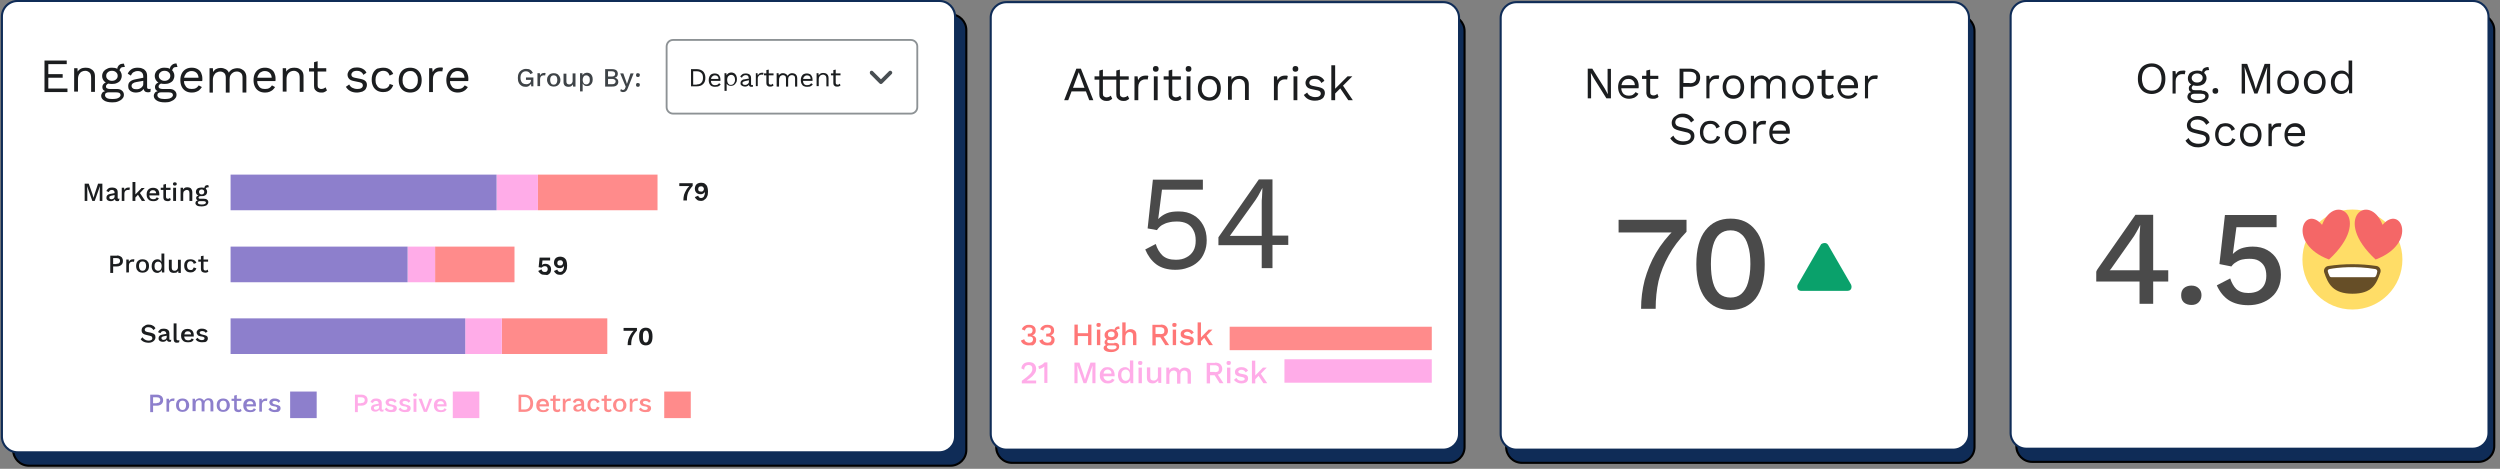 <?xml version="1.0" encoding="utf-8"?>
<!-- Generator: Adobe Illustrator 24.3.0, SVG Export Plug-In . SVG Version: 6.00 Build 0)  -->
<svg version="1.1" id="Layer_1" xmlns="http://www.w3.org/2000/svg" xmlns:xlink="http://www.w3.org/1999/xlink" x="0px" y="0px"
	 width="1045.2px" height="196px" viewBox="0 0 1045.2 196" enable-background="new 0 0 1045.2 196" xml:space="preserve">
<rect x="0" y="0" width="1045.2" height="196" fill="#808080" stroke="none"/>
<path fill="#0F2C57" stroke="#000000" stroke-width="0.883" d="M849.6,6h186.6c3.7,0,6.6,3,6.6,6.6v173.9c0,3.7-3,6.6-6.6,6.6
	H849.6c-3.7,0-6.6-3-6.6-6.6V12.6C842.9,8.9,845.9,6,849.6,6z"/>
<path fill="#FFFFFF" stroke="#0F2C57" stroke-width="0.883" d="M847.2,0.4h186.6c3.7,0,6.6,3,6.6,6.6V181c0,3.7-3,6.6-6.6,6.6
	H847.2c-3.7,0-6.6-3-6.6-6.6V7.1C840.5,3.4,843.5,0.4,847.2,0.4z"/>
<path fill="#1B1D1F" d="M899.6,26.5c1.2,0,2.2,0.3,3,0.8c0.9,0.5,1.5,1.2,2,2.2c0.5,1,0.7,2.1,0.7,3.4c0,1.3-0.2,2.4-0.7,3.4
	c-0.5,1-1.1,1.7-2,2.2c-0.9,0.5-1.9,0.8-3,0.8c-1.2,0-2.2-0.3-3.1-0.8c-0.9-0.5-1.5-1.3-2-2.2c-0.5-1-0.7-2.1-0.7-3.4
	c0-1.3,0.2-2.4,0.7-3.4c0.5-1,1.1-1.7,2-2.2C897.4,26.8,898.4,26.5,899.6,26.5z M899.6,27.9c-0.9,0-1.6,0.2-2.2,0.6
	c-0.6,0.4-1.1,1-1.4,1.7c-0.3,0.7-0.5,1.6-0.5,2.7c0,1,0.2,1.9,0.5,2.7c0.3,0.7,0.8,1.3,1.4,1.7c0.6,0.4,1.4,0.6,2.2,0.6
	c0.9,0,1.6-0.2,2.2-0.6c0.6-0.4,1.1-1,1.4-1.7c0.3-0.8,0.5-1.6,0.5-2.7c0-1-0.2-1.9-0.5-2.7c-0.3-0.8-0.8-1.3-1.4-1.7
	C901.2,28.1,900.5,27.9,899.6,27.9z M908.3,39.1v-9.4h1.2l0.2,1.5c0.3-0.6,0.6-1,1.1-1.3c0.5-0.3,1.1-0.4,1.9-0.4c0.2,0,0.3,0,0.5,0
	c0.2,0,0.4,0.1,0.5,0.2l-0.3,1.4c-0.1-0.1-0.3-0.1-0.5-0.1c-0.2,0-0.4,0-0.7,0c-0.4,0-0.8,0.1-1.2,0.3c-0.4,0.2-0.7,0.6-1,1
	c-0.3,0.5-0.4,1-0.4,1.7v5.1H908.3z M923.3,28l0.3,1.3c0,0,0,0-0.1,0s0,0-0.1,0c-0.6,0-1.1,0.1-1.4,0.4c-0.3,0.2-0.5,0.6-0.5,1.2
	l-0.9-0.5c0-0.5,0.1-0.9,0.3-1.3c0.2-0.4,0.5-0.6,0.9-0.8C922.4,28.1,922.8,28,923.3,28C923.3,28,923.3,28,923.3,28
	C923.3,28,923.3,28,923.3,28z M920.5,37.9c0.9,0,1.6,0.2,2.1,0.6c0.5,0.4,0.8,0.9,0.8,1.6c0,0.6-0.2,1.1-0.6,1.6
	c-0.4,0.5-0.9,0.8-1.6,1c-0.7,0.3-1.4,0.4-2.3,0.4c-1.5,0-2.6-0.3-3.3-0.8c-0.7-0.5-1.1-1.1-1.1-1.8c0-0.5,0.2-1,0.5-1.4
	c0.3-0.4,0.9-0.6,1.7-0.7l-0.1,0.3c-0.4-0.1-0.8-0.3-1.1-0.6c-0.3-0.3-0.4-0.7-0.4-1.2c0-0.5,0.2-1,0.6-1.3c0.4-0.4,1-0.6,1.7-0.7
	l1,0.5H918c-0.6,0.1-1.1,0.2-1.3,0.5c-0.2,0.2-0.4,0.5-0.4,0.8c0,0.4,0.1,0.6,0.4,0.8c0.3,0.2,0.6,0.2,1.1,0.2H920.5z M918.8,41.9
	c0.7,0,1.3-0.1,1.8-0.2c0.5-0.2,0.8-0.3,1.1-0.6c0.2-0.2,0.3-0.5,0.3-0.8c0-0.3-0.1-0.6-0.4-0.8c-0.3-0.2-0.7-0.3-1.4-0.3h-2.9
	c-0.4,0-0.7,0.1-1,0.3c-0.3,0.2-0.4,0.5-0.4,0.9c0,0.5,0.3,0.8,0.8,1.1C917.1,41.7,917.8,41.9,918.8,41.9z M918.6,29.5
	c0.8,0,1.4,0.1,2,0.4c0.6,0.3,1,0.6,1.4,1.1c0.3,0.5,0.5,1,0.5,1.7c0,0.6-0.2,1.2-0.5,1.7c-0.3,0.5-0.8,0.9-1.4,1.1
	c-0.6,0.3-1.2,0.4-2,0.4c-1.2,0-2.2-0.3-2.9-0.9c-0.7-0.6-1-1.4-1-2.3c0-0.6,0.2-1.2,0.5-1.7c0.3-0.5,0.8-0.8,1.4-1.1
	C917.2,29.7,917.9,29.5,918.6,29.5z M918.6,30.7c-0.7,0-1.2,0.2-1.6,0.5c-0.4,0.4-0.7,0.8-0.7,1.4c0,0.6,0.2,1,0.7,1.4
	c0.4,0.4,1,0.5,1.6,0.5c0.7,0,1.2-0.2,1.6-0.5c0.4-0.4,0.7-0.8,0.7-1.4c0-0.6-0.2-1.1-0.7-1.4C919.8,30.9,919.3,30.7,918.6,30.7z
	 M926.2,36.8c0.4,0,0.7,0.1,0.9,0.3c0.2,0.2,0.3,0.5,0.3,0.9c0,0.4-0.1,0.7-0.3,0.9c-0.2,0.2-0.5,0.3-0.9,0.3
	c-0.4,0-0.7-0.1-0.9-0.3c-0.2-0.2-0.3-0.5-0.3-0.9c0-0.4,0.1-0.7,0.3-0.9C925.5,37,925.8,36.8,926.2,36.8z M949.1,26.7v12.4h-1.4
	v-7.8l0.2-3.3h0l-4.1,11.1h-1.3L938.4,28h0l0.2,3.3v7.8h-1.4V26.7h2.3l2.7,7.5l0.9,3.1h0l1-3.1l2.7-7.5H949.1z M956.6,29.5
	c0.9,0,1.7,0.2,2.3,0.6c0.7,0.4,1.2,1,1.6,1.7c0.4,0.7,0.6,1.6,0.6,2.6c0,1-0.2,1.9-0.6,2.6c-0.4,0.7-0.9,1.3-1.6,1.7
	c-0.7,0.4-1.4,0.6-2.3,0.6c-0.9,0-1.7-0.2-2.3-0.6c-0.7-0.4-1.2-0.9-1.6-1.7c-0.4-0.7-0.6-1.6-0.6-2.6c0-1,0.2-1.9,0.6-2.6
	c0.4-0.7,0.9-1.3,1.6-1.7C954.9,29.7,955.7,29.5,956.6,29.5z M956.6,30.8c-0.6,0-1.2,0.1-1.6,0.4c-0.5,0.3-0.8,0.7-1.1,1.2
	c-0.2,0.5-0.4,1.2-0.4,1.9c0,0.7,0.1,1.4,0.4,1.9c0.2,0.5,0.6,1,1.1,1.2c0.5,0.3,1,0.4,1.6,0.4s1.2-0.1,1.6-0.4
	c0.4-0.3,0.8-0.7,1-1.2c0.2-0.5,0.4-1.2,0.4-1.9c0-0.8-0.1-1.4-0.4-1.9c-0.2-0.5-0.6-1-1-1.2C957.7,31,957.2,30.8,956.6,30.8z
	 M967.8,29.5c0.9,0,1.7,0.2,2.3,0.6c0.7,0.4,1.2,1,1.6,1.7c0.4,0.7,0.6,1.6,0.6,2.6c0,1-0.2,1.9-0.6,2.6c-0.4,0.7-0.9,1.3-1.6,1.7
	c-0.7,0.4-1.4,0.6-2.3,0.6c-0.9,0-1.7-0.2-2.4-0.6c-0.7-0.4-1.2-0.9-1.6-1.7c-0.4-0.7-0.6-1.6-0.6-2.6c0-1,0.2-1.9,0.6-2.6
	c0.4-0.7,0.9-1.3,1.6-1.7C966.1,29.7,966.9,29.5,967.8,29.5z M967.8,30.8c-0.6,0-1.2,0.1-1.6,0.4c-0.5,0.3-0.8,0.7-1,1.2
	c-0.2,0.5-0.4,1.2-0.4,1.9c0,0.7,0.1,1.4,0.4,1.9c0.2,0.5,0.6,1,1,1.2s1,0.4,1.6,0.4s1.2-0.1,1.6-0.4c0.4-0.3,0.8-0.7,1-1.2
	c0.2-0.5,0.4-1.2,0.4-1.9c0-0.8-0.1-1.4-0.4-1.9c-0.2-0.5-0.6-1-1-1.2C969,31,968.4,30.8,967.8,30.8z M978.8,39.3
	c-0.8,0-1.5-0.2-2.1-0.6c-0.7-0.4-1.2-0.9-1.6-1.7c-0.4-0.7-0.6-1.6-0.6-2.6c0-1,0.2-1.9,0.6-2.6c0.4-0.7,1-1.3,1.6-1.7
	c0.7-0.4,1.4-0.6,2.2-0.6c0.8,0,1.5,0.2,2,0.6c0.6,0.4,1,0.9,1.2,1.6l-0.2,0.1v-6.5h1.5v13.7h-1.3l-0.1-2.3l0.2-0.1
	c-0.1,0.6-0.3,1-0.6,1.4c-0.3,0.4-0.7,0.7-1.2,0.9C979.9,39.2,979.4,39.3,978.8,39.3z M979,38c0.6,0,1.1-0.2,1.6-0.5
	c0.4-0.3,0.8-0.7,1-1.3c0.2-0.6,0.4-1.2,0.4-2c0-0.7-0.1-1.3-0.4-1.8c-0.2-0.5-0.6-0.9-1-1.2c-0.4-0.3-0.9-0.4-1.5-0.4
	c-1,0-1.7,0.3-2.2,1c-0.5,0.7-0.8,1.5-0.8,2.6c0,1.1,0.2,1.9,0.8,2.6C977.3,37.6,978.1,38,979,38z M918.9,48.5c1.1,0,2,0.2,2.8,0.7
	c0.8,0.4,1.4,1.1,2,2l-1.3,1c-0.5-0.8-1-1.4-1.6-1.7c-0.6-0.3-1.3-0.5-2.1-0.5c-0.7,0-1.2,0.1-1.7,0.3c-0.4,0.2-0.7,0.4-0.9,0.8
	c-0.2,0.3-0.3,0.6-0.3,1c0,0.4,0.1,0.8,0.4,1.2c0.3,0.3,0.8,0.6,1.7,0.8l2.7,0.6c1.2,0.3,2,0.7,2.5,1.2c0.5,0.5,0.7,1.2,0.7,2
	c0,0.7-0.2,1.3-0.6,1.9c-0.4,0.5-0.9,1-1.7,1.3s-1.6,0.5-2.5,0.5c-0.9,0-1.7-0.1-2.4-0.4c-0.7-0.3-1.3-0.6-1.7-1
	c-0.5-0.4-0.9-0.9-1.2-1.4l1.3-1.1c0.2,0.5,0.5,0.9,0.9,1.3c0.4,0.4,0.8,0.6,1.4,0.8c0.5,0.2,1.2,0.3,1.8,0.3c0.6,0,1.2-0.1,1.7-0.2
	c0.5-0.2,0.8-0.4,1.1-0.7c0.2-0.3,0.4-0.7,0.4-1.1c0-0.4-0.1-0.8-0.4-1.1c-0.3-0.3-0.8-0.6-1.5-0.7l-2.9-0.7
	c-0.8-0.2-1.4-0.4-1.9-0.7c-0.5-0.3-0.8-0.7-1-1.1c-0.2-0.4-0.3-0.9-0.3-1.4c0-0.7,0.2-1.3,0.5-1.8c0.4-0.6,0.9-1,1.6-1.4
	C917.1,48.7,918,48.5,918.9,48.5z M930.5,51.5c0.6,0,1.2,0.1,1.7,0.3c0.5,0.2,0.9,0.5,1.3,0.9c0.4,0.4,0.7,0.8,0.9,1.3l-1.4,0.7
	c-0.2-0.6-0.5-1.1-0.9-1.4c-0.4-0.3-0.9-0.5-1.6-0.5c-0.6,0-1.2,0.1-1.6,0.4c-0.5,0.3-0.8,0.7-1,1.2c-0.2,0.5-0.4,1.2-0.4,1.9
	c0,0.7,0.1,1.4,0.4,1.9c0.2,0.5,0.6,1,1,1.2c0.4,0.3,1,0.4,1.6,0.4c0.5,0,0.9-0.1,1.3-0.2c0.4-0.2,0.7-0.4,0.9-0.7
	c0.2-0.3,0.4-0.6,0.5-1.1l1.4,0.5c-0.2,0.6-0.5,1.1-0.9,1.5c-0.4,0.4-0.8,0.7-1.3,1c-0.5,0.2-1.1,0.3-1.8,0.3
	c-0.9,0-1.7-0.2-2.3-0.6c-0.7-0.4-1.2-0.9-1.6-1.7c-0.4-0.7-0.6-1.6-0.6-2.6c0-1,0.2-1.9,0.6-2.6c0.4-0.7,0.9-1.3,1.6-1.7
	C928.9,51.7,929.7,51.5,930.5,51.5z M941,51.5c0.9,0,1.7,0.2,2.3,0.6c0.7,0.4,1.2,1,1.6,1.7c0.4,0.7,0.6,1.6,0.6,2.6
	c0,1-0.2,1.9-0.6,2.6c-0.4,0.7-0.9,1.3-1.6,1.7c-0.7,0.4-1.5,0.6-2.3,0.6c-0.9,0-1.7-0.2-2.3-0.6c-0.7-0.4-1.2-0.9-1.6-1.7
	c-0.4-0.7-0.6-1.6-0.6-2.6c0-1,0.2-1.9,0.6-2.6c0.4-0.7,0.9-1.3,1.6-1.7C939.4,51.7,940.2,51.5,941,51.5z M941,52.8
	c-0.6,0-1.2,0.1-1.6,0.4c-0.5,0.3-0.8,0.7-1,1.2c-0.2,0.5-0.4,1.2-0.4,1.9c0,0.7,0.1,1.4,0.4,1.9c0.2,0.5,0.6,1,1,1.2
	c0.5,0.3,1,0.4,1.6,0.4s1.2-0.1,1.6-0.4s0.8-0.7,1-1.2c0.2-0.5,0.4-1.2,0.4-1.9c0-0.8-0.1-1.4-0.4-1.9c-0.2-0.5-0.6-1-1-1.2
	S941.7,52.8,941,52.8z M948.4,61.1v-9.4h1.2l0.2,1.5c0.3-0.6,0.6-1,1.1-1.3c0.5-0.3,1.1-0.4,1.9-0.4c0.2,0,0.3,0,0.5,0
	c0.2,0,0.4,0.1,0.5,0.2l-0.3,1.4c-0.1-0.1-0.3-0.1-0.4-0.1c-0.2,0-0.4,0-0.7,0c-0.4,0-0.8,0.1-1.2,0.3c-0.4,0.2-0.7,0.6-1,1
	c-0.3,0.5-0.4,1-0.4,1.7v5.1H948.4z M959.7,61.3c-0.9,0-1.7-0.2-2.4-0.6c-0.7-0.4-1.2-0.9-1.6-1.7c-0.4-0.7-0.6-1.6-0.6-2.6
	c0-1,0.2-1.9,0.6-2.6c0.4-0.7,0.9-1.3,1.6-1.7c0.7-0.4,1.4-0.6,2.3-0.6s1.6,0.2,2.2,0.6c0.6,0.4,1.1,0.9,1.4,1.5
	c0.3,0.6,0.5,1.4,0.5,2.2c0,0.2,0,0.4,0,0.6c0,0.2,0,0.3-0.1,0.5h-7.6v-1.3h6.9l-0.8,0.2c0-0.9-0.2-1.6-0.8-2.1
	c-0.5-0.5-1.1-0.7-1.9-0.7c-0.6,0-1.1,0.1-1.6,0.4c-0.4,0.3-0.8,0.7-1,1.2c-0.2,0.5-0.4,1.2-0.4,1.9c0,0.7,0.1,1.4,0.4,1.9
	c0.2,0.5,0.6,1,1.1,1.2c0.5,0.3,1,0.4,1.6,0.4c0.7,0,1.2-0.1,1.7-0.4c0.4-0.3,0.8-0.6,1.1-1.1l1.2,0.7c-0.2,0.4-0.6,0.8-0.9,1.1
	c-0.4,0.3-0.8,0.6-1.3,0.7C960.9,61.2,960.3,61.3,959.7,61.3z"/>
<path fill="#4A4A4A" d="M894.5,127v-9.3h-18.1v-4.1c0.1-0.2,0.2-0.4,0.3-0.7c0.2-0.3,0.4-0.6,0.6-0.9l15.5-22.2h7.4V113h6.3v4.7
	h-6.3v9.3H894.5z M882,113h12.5V99.9c0-0.9,0-1.8,0.1-2.8c0.1-1,0.1-1.9,0.2-2.9h-0.1c-0.4,0.9-1,1.9-1.6,3c-0.6,1.1-1.2,2-1.8,2.8
	l-8.8,12.5c-0.1,0.1-0.1,0.2-0.2,0.2C882.2,112.8,882.1,112.9,882,113z M916.2,119.4c1.3,0,2.3,0.4,3,1.1c0.8,0.7,1.2,1.7,1.2,2.9
	s-0.4,2.2-1.2,3c-0.8,0.8-1.8,1.1-3,1.1c-1.3,0-2.4-0.4-3.2-1.1c-0.8-0.8-1.1-1.7-1.1-3s0.4-2.2,1.1-2.9
	C913.8,119.8,914.9,119.4,916.2,119.4z M940,127.6c-3.3,0-6-0.7-8.2-2.1c-2.1-1.4-3.8-3.5-5-6.2l5.6-2.9c0.6,1.8,1.4,3.3,2.5,4.4
	c1.2,1.1,2.9,1.7,5.1,1.7c1.6,0,2.9-0.3,4-0.8c1.1-0.6,2-1.4,2.6-2.5c0.6-1.1,0.9-2.4,0.9-3.9c0-1.6-0.3-2.9-0.8-3.9
	c-0.6-1.1-1.4-1.8-2.4-2.4c-1-0.6-2.4-0.8-3.9-0.8c-1.1,0-2.1,0.1-3,0.3c-0.9,0.2-1.8,0.6-2.5,1.1c-0.8,0.4-1.4,1-2,1.8l-5-1
	l2.3-20.5h21.6V95h-16.8l-1.4,10.5l-0.1,0.6h0.1c0.9-0.9,2-1.7,3.3-2.2c1.4-0.5,3-0.8,4.9-0.8c2.4,0,4.5,0.5,6.2,1.5
	c1.7,1,3.1,2.3,4.1,4.1c1,1.8,1.5,3.8,1.5,6.1c0,2-0.3,3.8-1,5.4c-0.7,1.6-1.6,2.9-2.9,4c-1.2,1.1-2.7,1.9-4.3,2.5
	C943.7,127.3,941.9,127.6,940,127.6z"/>
<path fill="#FFDD67" d="M1004.4,108.5c0,11.5-9.3,20.9-20.9,20.9c-11.5,0-20.9-9.3-20.9-20.9c0-11.5,9.3-20.9,20.9-20.9
	C995,87.6,1004.4,97,1004.4,108.5z"/>
<path fill="#664E27" d="M971.7,113.9c1.6,4.8,3.7,8.9,11.8,8.9c8.2,0,10-4,11.7-8.9c0.4-1.2-0.4-2.5-1.6-2.7c-6.8-1-13.5-1-20.2,0
	C972.1,111.4,971.3,112.7,971.7,113.9z"/>
<path fill="#FFFFFF" d="M993.1,112.5c-8.2-1.4-15.7-0.7-19.2,0c-0.5,0.1-0.8,0.5-0.7,0.9c0.1,0.5,0.3,1.1,0.7,1.9
	c0.1,0.4,0.5,0.6,0.9,0.6h17.7c0.3,0,0.5-0.1,0.7-0.3c0.4-0.6,0.6-1.4,0.7-2.1C993.9,113,993.6,112.6,993.1,112.5z"/>
<path fill="#F46767" d="M993.2,108.5c-18.6-17.2-2.6-28.6,2.9-14.5C1003.8,85.1,1011.1,101.8,993.2,108.5z"/>
<path fill="#F46767" d="M973.7,108.5c18.6-17.2,2.6-28.6-2.9-14.5C963.2,85.1,955.9,101.8,973.7,108.5z"/>
<path fill="#0F2C57" stroke="#000000" stroke-width="0.883" d="M636.3,6.4h182.6c3.7,0,6.6,3,6.6,6.6v173.9c0,3.7-3,6.6-6.6,6.6
	H636.3c-3.7,0-6.6-3-6.6-6.6V13C629.7,9.4,632.7,6.4,636.3,6.4z"/>
<path fill="#FFFFFF" stroke="#0F2C57" stroke-width="0.883" d="M634,0.9h182.6c3.7,0,6.6,3,6.6,6.6v173.9c0,3.7-3,6.6-6.6,6.6H634
	c-3.7,0-6.6-3-6.6-6.6V7.5C627.4,3.9,630.3,0.9,634,0.9z"/>
<path fill="#4A4A4A" d="M676.8,91.9h28.3v5c-3.1,3.2-5.6,6.5-7.5,10c-1.9,3.4-3.3,6.9-4.2,10.6c-0.8,3.6-1.2,7.5-1.2,11.6h-6.1
	c0-4.1,0.5-8.1,1.5-12c1.1-3.9,2.6-7.7,4.7-11.3c2.1-3.6,4.8-7,8-10.1l1.1,1.5h-24.7V91.9z M723.5,129.6c-4.5,0-8-1.6-10.5-4.8
	c-2.5-3.3-3.8-8-3.8-14.3c0-6.3,1.3-11,3.8-14.2c2.6-3.3,6.1-4.9,10.5-4.9c4.5,0,8,1.6,10.5,4.9c2.6,3.2,3.8,8,3.8,14.2
	c0,6.3-1.3,11-3.8,14.3C731.5,127.9,728,129.6,723.5,129.6z M723.5,124.4c1.8,0,3.3-0.5,4.5-1.5c1.2-1.1,2.2-2.6,2.8-4.7
	c0.6-2.1,1-4.7,1-7.8c0-3.1-0.3-5.7-1-7.8c-0.6-2.1-1.5-3.7-2.8-4.7c-1.2-1.1-2.7-1.6-4.5-1.6c-1.8,0-3.3,0.5-4.6,1.6
	c-1.2,1-2.1,2.6-2.7,4.7c-0.6,2.1-0.9,4.7-0.9,7.8c0,3.1,0.3,5.7,0.9,7.8c0.6,2.1,1.5,3.6,2.7,4.7
	C720.2,123.9,721.7,124.4,723.5,124.4z"/>
<path fill="#0AA16B" d="M761.2,102.4l-9.6,16.6c-0.2,0.3-0.2,0.6-0.2,0.9c0,0.3,0.1,0.6,0.2,0.9s0.4,0.5,0.6,0.6
	c0.3,0.2,0.6,0.2,0.9,0.2h19.3c0.3,0,0.6-0.1,0.9-0.2c0.3-0.2,0.5-0.4,0.6-0.6s0.2-0.6,0.2-0.9c0-0.3-0.1-0.6-0.2-0.9l-9.6-16.6
	c-0.2-0.3-0.4-0.5-0.6-0.6c-0.3-0.2-0.6-0.2-0.9-0.2c-0.3,0-0.6,0.1-0.9,0.2C761.6,101.9,761.3,102.1,761.2,102.4z"/>
<path fill="#1B1D1F" d="M673.5,28.7v12.4h-1.9l-5.2-8.3l-1.3-2.3h0l0.1,1.9v8.7h-1.4V28.7h1.9l5.2,8.3l1.3,2.4h0l-0.1-1.9v-8.7
	H673.5z M681.1,41.3c-0.9,0-1.7-0.2-2.4-0.6c-0.7-0.4-1.2-0.9-1.6-1.7c-0.4-0.7-0.6-1.6-0.6-2.6c0-1,0.2-1.9,0.6-2.6
	c0.4-0.7,0.9-1.3,1.6-1.7c0.7-0.4,1.4-0.6,2.3-0.6c0.9,0,1.6,0.2,2.2,0.6c0.6,0.4,1.1,0.9,1.4,1.5c0.3,0.6,0.5,1.4,0.5,2.2
	c0,0.2,0,0.4,0,0.6c0,0.2,0,0.3-0.1,0.5h-7.6v-1.3h6.9l-0.8,0.2c0-0.9-0.2-1.6-0.8-2.1c-0.5-0.5-1.1-0.7-1.9-0.7
	c-0.6,0-1.1,0.1-1.6,0.4c-0.4,0.3-0.8,0.7-1,1.2c-0.2,0.5-0.4,1.2-0.4,1.9c0,0.7,0.1,1.4,0.4,1.9c0.2,0.5,0.6,1,1.1,1.2
	c0.5,0.3,1,0.4,1.7,0.4c0.7,0,1.2-0.1,1.7-0.4c0.4-0.3,0.8-0.6,1.1-1.1l1.2,0.7c-0.2,0.4-0.5,0.8-0.9,1.1c-0.4,0.3-0.8,0.6-1.3,0.7
	C682.2,41.2,681.7,41.3,681.1,41.3z M689.9,29.1v9.5c0,0.5,0.1,0.8,0.4,1c0.3,0.2,0.6,0.3,1,0.3c0.4,0,0.7-0.1,0.9-0.2
	c0.3-0.1,0.5-0.3,0.7-0.5l0.5,1.3c-0.3,0.3-0.6,0.5-1,0.6c-0.4,0.2-0.8,0.2-1.4,0.2c-0.5,0-0.9-0.1-1.3-0.2c-0.4-0.2-0.7-0.4-1-0.8
	c-0.2-0.4-0.4-0.9-0.4-1.5v-9.3L689.9,29.1z M693.3,31.7V33h-6.8v-1.3H693.3z M706.6,28.7c0.8,0,1.6,0.2,2.2,0.5
	c0.6,0.3,1.1,0.7,1.5,1.3c0.4,0.6,0.5,1.2,0.5,2c0,0.8-0.2,1.4-0.5,2c-0.3,0.6-0.8,1-1.5,1.3c-0.6,0.3-1.3,0.5-2.2,0.5h-2.9v4.8
	h-1.5V28.7H706.6z M706.4,34.8c1,0,1.7-0.2,2.1-0.6c0.5-0.4,0.7-1,0.7-1.8c0-0.8-0.2-1.4-0.7-1.8c-0.5-0.4-1.2-0.6-2.1-0.6h-2.6v4.7
	H706.4z M713.4,41.1v-9.4h1.2l0.2,1.5c0.3-0.6,0.6-1,1.1-1.3c0.5-0.3,1.1-0.4,1.9-0.4c0.2,0,0.3,0,0.5,0c0.2,0,0.4,0.1,0.5,0.2
	l-0.3,1.4c-0.1-0.1-0.3-0.1-0.5-0.1s-0.4,0-0.7,0c-0.4,0-0.8,0.1-1.2,0.3c-0.4,0.2-0.7,0.6-1,1c-0.3,0.5-0.4,1-0.4,1.7v5.1H713.4z
	 M724.7,31.5c0.9,0,1.7,0.2,2.3,0.6c0.7,0.4,1.2,1,1.6,1.7c0.4,0.7,0.6,1.6,0.6,2.6c0,1-0.2,1.9-0.6,2.6c-0.4,0.7-0.9,1.3-1.6,1.7
	c-0.7,0.4-1.5,0.6-2.3,0.6c-0.9,0-1.7-0.2-2.3-0.6c-0.7-0.4-1.2-0.9-1.6-1.7c-0.4-0.7-0.6-1.6-0.6-2.6c0-1,0.2-1.9,0.6-2.6
	c0.4-0.7,0.9-1.3,1.6-1.7C723,31.7,723.8,31.5,724.7,31.5z M724.7,32.8c-0.6,0-1.2,0.1-1.6,0.4c-0.5,0.3-0.8,0.7-1,1.2
	c-0.2,0.5-0.4,1.2-0.4,1.9c0,0.7,0.1,1.4,0.4,1.9c0.2,0.5,0.6,1,1,1.2c0.5,0.3,1,0.4,1.6,0.4s1.2-0.1,1.6-0.4s0.8-0.7,1-1.2
	c0.2-0.5,0.4-1.2,0.4-1.9c0-0.8-0.1-1.4-0.4-1.9c-0.2-0.5-0.6-1-1-1.2S725.3,32.8,724.7,32.8z M732,41.1v-9.4h1.3l0.1,1.5
	c0.3-0.6,0.8-1,1.3-1.3c0.6-0.3,1.1-0.4,1.7-0.4c0.7,0,1.3,0.2,1.9,0.5c0.6,0.3,1,0.8,1.4,1.4c0.2-0.4,0.5-0.8,0.8-1
	c0.4-0.3,0.8-0.5,1.2-0.6c0.4-0.1,0.9-0.2,1.2-0.2c0.6,0,1.2,0.1,1.7,0.4c0.6,0.3,1,0.6,1.4,1.2c0.4,0.5,0.5,1.2,0.5,2v6H745v-5.9
	c0-0.9-0.2-1.5-0.6-1.8c-0.4-0.4-1-0.6-1.6-0.6c-0.5,0-0.9,0.1-1.4,0.4c-0.4,0.2-0.8,0.6-1,1.1c-0.2,0.5-0.4,1-0.4,1.7v5.1h-1.5
	v-5.9c0-0.9-0.2-1.5-0.6-1.8c-0.4-0.4-1-0.6-1.6-0.6c-0.4,0-0.8,0.1-1.3,0.3c-0.4,0.2-0.8,0.6-1.1,1c-0.3,0.5-0.4,1.1-0.4,1.9v5H732
	z M753.8,31.5c0.9,0,1.7,0.2,2.3,0.6c0.7,0.4,1.2,1,1.6,1.7c0.4,0.7,0.6,1.6,0.6,2.6c0,1-0.2,1.9-0.6,2.6c-0.4,0.7-0.9,1.3-1.6,1.7
	c-0.7,0.4-1.5,0.6-2.3,0.6c-0.9,0-1.7-0.2-2.3-0.6c-0.7-0.4-1.2-0.9-1.6-1.7c-0.4-0.7-0.6-1.6-0.6-2.6c0-1,0.2-1.9,0.6-2.6
	c0.4-0.7,0.9-1.3,1.6-1.7C752.1,31.7,752.9,31.5,753.8,31.5z M753.8,32.8c-0.6,0-1.2,0.1-1.6,0.4c-0.5,0.3-0.8,0.7-1.1,1.2
	c-0.2,0.5-0.4,1.2-0.4,1.9c0,0.7,0.1,1.4,0.4,1.9c0.2,0.5,0.6,1,1.1,1.2c0.5,0.3,1,0.4,1.6,0.4s1.2-0.1,1.6-0.4
	c0.5-0.3,0.8-0.7,1-1.2c0.2-0.5,0.4-1.2,0.4-1.9c0-0.8-0.1-1.4-0.4-1.9c-0.2-0.5-0.6-1-1-1.2C755,33,754.4,32.8,753.8,32.8z
	 M763.2,29.1v9.5c0,0.5,0.1,0.8,0.4,1c0.3,0.2,0.6,0.3,1,0.3c0.4,0,0.7-0.1,0.9-0.2c0.3-0.1,0.5-0.3,0.7-0.5l0.5,1.3
	c-0.3,0.3-0.6,0.5-1,0.6c-0.4,0.2-0.8,0.2-1.4,0.2c-0.5,0-0.9-0.1-1.3-0.2c-0.4-0.2-0.7-0.4-1-0.8c-0.2-0.4-0.4-0.9-0.4-1.5v-9.3
	L763.2,29.1z M766.6,31.7V33h-6.8v-1.3H766.6z M772.8,41.3c-0.9,0-1.7-0.2-2.4-0.6c-0.7-0.4-1.2-0.9-1.6-1.7
	c-0.4-0.7-0.6-1.6-0.6-2.6c0-1,0.2-1.9,0.6-2.6c0.4-0.7,0.9-1.3,1.6-1.7c0.7-0.4,1.4-0.6,2.3-0.6c0.9,0,1.6,0.2,2.2,0.6
	c0.6,0.4,1.1,0.9,1.4,1.5c0.3,0.6,0.5,1.4,0.5,2.2c0,0.2,0,0.4,0,0.6c0,0.2,0,0.3-0.1,0.5h-7.6v-1.3h6.9l-0.8,0.2
	c0-0.9-0.2-1.6-0.8-2.1c-0.5-0.5-1.1-0.7-1.9-0.7c-0.6,0-1.1,0.1-1.6,0.4c-0.4,0.3-0.8,0.7-1,1.2c-0.2,0.5-0.4,1.2-0.4,1.9
	c0,0.7,0.1,1.4,0.4,1.9c0.2,0.5,0.6,1,1.1,1.2c0.5,0.3,1,0.4,1.7,0.4c0.7,0,1.2-0.1,1.7-0.4c0.4-0.3,0.8-0.6,1-1.1l1.2,0.7
	c-0.2,0.4-0.5,0.8-0.9,1.1c-0.4,0.3-0.8,0.6-1.3,0.7C773.9,41.2,773.4,41.3,772.8,41.3z M779.7,41.1v-9.4h1.2l0.2,1.5
	c0.3-0.6,0.6-1,1.1-1.3c0.5-0.3,1.1-0.4,1.9-0.4c0.2,0,0.3,0,0.5,0c0.2,0,0.4,0.1,0.5,0.2l-0.3,1.4c-0.1-0.1-0.3-0.1-0.5-0.1
	c-0.2,0-0.4,0-0.7,0c-0.4,0-0.8,0.1-1.2,0.3c-0.4,0.2-0.7,0.6-1,1c-0.3,0.5-0.4,1-0.4,1.7v5.1H779.7z M703.5,47.5
	c1.1,0,2,0.2,2.8,0.7c0.8,0.4,1.4,1.1,2,2l-1.3,1c-0.5-0.8-1-1.4-1.6-1.7c-0.6-0.3-1.3-0.5-2.1-0.5c-0.7,0-1.2,0.1-1.7,0.3
	c-0.4,0.2-0.7,0.4-0.9,0.8c-0.2,0.3-0.3,0.6-0.3,1c0,0.4,0.1,0.8,0.4,1.2c0.3,0.3,0.8,0.6,1.7,0.8l2.7,0.6c1.2,0.3,2,0.7,2.5,1.2
	c0.5,0.5,0.7,1.2,0.7,2c0,0.7-0.2,1.3-0.6,1.9c-0.4,0.5-0.9,1-1.7,1.3s-1.6,0.5-2.5,0.5c-0.9,0-1.7-0.1-2.4-0.4
	c-0.7-0.3-1.3-0.6-1.7-1c-0.5-0.4-0.9-0.9-1.2-1.4l1.3-1.1c0.2,0.5,0.5,0.9,0.9,1.3c0.4,0.4,0.8,0.6,1.4,0.8
	c0.5,0.2,1.2,0.3,1.8,0.3c0.6,0,1.2-0.1,1.7-0.2c0.5-0.2,0.8-0.4,1.1-0.7c0.2-0.3,0.4-0.7,0.4-1.1c0-0.4-0.1-0.8-0.4-1.1
	c-0.3-0.3-0.8-0.6-1.5-0.7l-2.9-0.7c-0.8-0.2-1.4-0.4-1.9-0.7c-0.5-0.3-0.8-0.7-1-1.1c-0.2-0.4-0.3-0.9-0.3-1.4
	c0-0.7,0.2-1.3,0.5-1.8c0.4-0.6,0.9-1,1.6-1.4C701.7,47.7,702.5,47.5,703.5,47.5z M715.1,50.5c0.7,0,1.2,0.1,1.7,0.3
	c0.5,0.2,0.9,0.5,1.3,0.9c0.4,0.4,0.7,0.8,0.9,1.3l-1.4,0.7c-0.2-0.6-0.5-1.1-0.9-1.4c-0.4-0.3-0.9-0.5-1.6-0.5
	c-0.6,0-1.2,0.1-1.6,0.4c-0.5,0.3-0.8,0.7-1,1.2c-0.2,0.5-0.4,1.2-0.4,1.9c0,0.7,0.1,1.4,0.4,1.9c0.2,0.5,0.6,1,1,1.2
	c0.5,0.3,1,0.4,1.6,0.4c0.5,0,0.9-0.1,1.3-0.2c0.4-0.2,0.7-0.4,0.9-0.7c0.2-0.3,0.4-0.6,0.5-1.1l1.4,0.5c-0.2,0.6-0.5,1.1-0.9,1.5
	c-0.4,0.4-0.8,0.7-1.3,1c-0.5,0.2-1.1,0.3-1.8,0.3c-0.9,0-1.7-0.2-2.3-0.6c-0.7-0.4-1.2-0.9-1.6-1.7c-0.4-0.7-0.6-1.6-0.6-2.6
	c0-1,0.2-1.9,0.6-2.6c0.4-0.7,0.9-1.3,1.6-1.7C713.5,50.7,714.2,50.5,715.1,50.5z M725.6,50.5c0.9,0,1.7,0.2,2.3,0.6
	c0.7,0.4,1.2,1,1.6,1.7c0.4,0.7,0.6,1.6,0.6,2.6c0,1-0.2,1.9-0.6,2.6c-0.4,0.7-0.9,1.3-1.6,1.7c-0.7,0.4-1.5,0.6-2.3,0.6
	c-0.9,0-1.7-0.2-2.3-0.6c-0.7-0.4-1.2-0.9-1.6-1.7c-0.4-0.7-0.6-1.6-0.6-2.6c0-1,0.2-1.9,0.6-2.6c0.4-0.7,0.9-1.3,1.6-1.7
	C724,50.7,724.7,50.5,725.6,50.5z M725.6,51.8c-0.6,0-1.2,0.1-1.6,0.4c-0.5,0.3-0.8,0.7-1,1.2c-0.2,0.5-0.4,1.2-0.4,1.9
	c0,0.7,0.1,1.4,0.4,1.9c0.2,0.5,0.6,1,1,1.2c0.5,0.3,1,0.4,1.6,0.4s1.2-0.1,1.6-0.4c0.4-0.3,0.8-0.7,1-1.2c0.2-0.5,0.4-1.2,0.4-1.9
	c0-0.8-0.1-1.4-0.4-1.9c-0.2-0.5-0.6-1-1-1.2C726.8,52,726.3,51.8,725.6,51.8z M733,60.1v-9.4h1.2l0.2,1.5c0.3-0.6,0.6-1,1.1-1.3
	c0.5-0.3,1.1-0.4,1.9-0.4c0.2,0,0.3,0,0.5,0c0.2,0,0.4,0.1,0.5,0.2l-0.3,1.4c-0.1-0.1-0.3-0.1-0.5-0.1c-0.2,0-0.4,0-0.7,0
	c-0.4,0-0.8,0.1-1.2,0.3c-0.4,0.2-0.7,0.6-1,1c-0.3,0.5-0.4,1-0.4,1.7v5.1H733z M744.3,60.3c-0.9,0-1.7-0.2-2.4-0.6
	c-0.7-0.4-1.2-0.9-1.6-1.7c-0.4-0.7-0.6-1.6-0.6-2.6c0-1,0.2-1.9,0.6-2.6c0.4-0.7,0.9-1.3,1.6-1.7c0.7-0.4,1.4-0.6,2.3-0.6
	c0.9,0,1.6,0.2,2.2,0.6c0.6,0.4,1.1,0.9,1.4,1.5c0.3,0.6,0.5,1.4,0.5,2.2c0,0.2,0,0.4,0,0.6c0,0.2,0,0.3-0.1,0.5h-7.6v-1.3h6.9
	l-0.8,0.2c0-0.9-0.2-1.6-0.8-2.1c-0.5-0.5-1.1-0.7-1.9-0.7c-0.6,0-1.1,0.1-1.6,0.4c-0.4,0.3-0.8,0.7-1,1.2c-0.2,0.5-0.4,1.2-0.4,1.9
	c0,0.7,0.1,1.4,0.4,1.9c0.2,0.5,0.6,1,1.1,1.2c0.5,0.3,1,0.4,1.7,0.4c0.7,0,1.2-0.1,1.7-0.4c0.4-0.3,0.8-0.6,1-1.1l1.2,0.7
	c-0.2,0.4-0.5,0.8-0.9,1.1c-0.4,0.3-0.8,0.6-1.3,0.7C745.4,60.2,744.9,60.3,744.3,60.3z"/>
<path fill="#0F2C57" stroke="#000000" stroke-width="0.883" d="M423.1,6.4h182.6c3.7,0,6.6,3,6.6,6.6v173.9c0,3.7-3,6.6-6.6,6.6
	H423.1c-3.7,0-6.6-3-6.6-6.6V13C416.5,9.4,419.4,6.4,423.1,6.4z"/>
<path fill="#FFFFFF" stroke="#0F2C57" stroke-width="0.883" d="M420.8,0.9h182.6c3.7,0,6.6,3,6.6,6.6v173.9c0,3.7-3,6.6-6.6,6.6
	H420.8c-3.7,0-6.6-3-6.6-6.6V7.5C414.1,3.9,417.1,0.9,420.8,0.9z"/>
<path fill="#1B1D1F" d="M457.1,41.9h-1.7l-1.4-3.7h-6l-1.4,3.7h-1.7l5.1-13.2h1.9L457.1,41.9z M448.6,36.7h4.8l-2.4-6.5L448.6,36.7z
	 M461.1,29.1v10.1c0,0.5,0.1,0.9,0.4,1.1c0.3,0.2,0.6,0.4,1.1,0.4c0.4,0,0.7-0.1,1-0.2c0.3-0.1,0.5-0.3,0.8-0.5l0.6,1.3
	c-0.3,0.3-0.7,0.5-1.1,0.7c-0.4,0.2-0.9,0.2-1.4,0.2c-0.5,0-1-0.1-1.4-0.3c-0.4-0.2-0.8-0.5-1.1-0.9c-0.3-0.4-0.4-0.9-0.4-1.6v-9.9
	L461.1,29.1z M464.8,31.9v1.4h-7.2v-1.4H464.8z M468.2,29.1v10.1c0,0.5,0.1,0.9,0.4,1.1c0.3,0.2,0.6,0.4,1.1,0.4
	c0.4,0,0.7-0.1,1-0.2c0.3-0.1,0.5-0.3,0.8-0.5l0.6,1.3c-0.3,0.3-0.7,0.5-1.1,0.7c-0.4,0.2-0.9,0.2-1.4,0.2c-0.5,0-1-0.1-1.4-0.3
	c-0.4-0.2-0.8-0.5-1.1-0.9c-0.3-0.4-0.4-0.9-0.4-1.6v-9.9L468.2,29.1z M471.9,31.9v1.4h-7.2v-1.4H471.9z M474.3,41.9v-10h1.3
	l0.2,1.6c0.3-0.6,0.7-1.1,1.2-1.4c0.5-0.3,1.2-0.5,2-0.5c0.2,0,0.4,0,0.6,0c0.2,0,0.4,0.1,0.5,0.2l-0.3,1.5
	c-0.1-0.1-0.3-0.1-0.5-0.1c-0.2,0-0.4,0-0.7,0c-0.4,0-0.8,0.1-1.3,0.4c-0.4,0.2-0.8,0.6-1,1.1c-0.3,0.5-0.4,1.1-0.4,1.8v5.4H474.3z
	 M483.2,30c-0.4,0-0.7-0.1-0.9-0.3c-0.2-0.2-0.3-0.5-0.3-0.9c0-0.4,0.1-0.6,0.3-0.9c0.2-0.2,0.5-0.3,0.9-0.3c0.4,0,0.6,0.1,0.9,0.3
	c0.2,0.2,0.3,0.5,0.3,0.9c0,0.4-0.1,0.7-0.3,0.9C483.9,29.9,483.6,30,483.2,30z M484,31.9v10h-1.6v-10H484z M490.1,29.1v10.1
	c0,0.5,0.1,0.9,0.4,1.1c0.3,0.2,0.6,0.4,1.1,0.4c0.4,0,0.7-0.1,1-0.2c0.3-0.1,0.5-0.3,0.8-0.5l0.6,1.3c-0.3,0.3-0.7,0.5-1.1,0.7
	c-0.4,0.2-0.9,0.2-1.4,0.2c-0.5,0-1-0.1-1.4-0.3c-0.4-0.2-0.8-0.5-1.1-0.9c-0.3-0.4-0.4-0.9-0.4-1.6v-9.9L490.1,29.1z M493.7,31.9
	v1.4h-7.2v-1.4H493.7z M496.9,30c-0.4,0-0.7-0.1-0.9-0.3c-0.2-0.2-0.3-0.5-0.3-0.9c0-0.4,0.1-0.6,0.3-0.9c0.2-0.2,0.5-0.3,0.9-0.3
	s0.6,0.1,0.9,0.3c0.2,0.2,0.3,0.5,0.3,0.9c0,0.4-0.1,0.7-0.3,0.9C497.6,29.9,497.3,30,496.9,30z M497.7,31.9v10h-1.6v-10H497.7z
	 M505.6,31.7c0.9,0,1.8,0.2,2.5,0.6c0.7,0.4,1.3,1,1.7,1.8c0.4,0.8,0.6,1.7,0.6,2.8c0,1.1-0.2,2-0.6,2.8c-0.4,0.8-1,1.4-1.7,1.8
	c-0.7,0.4-1.6,0.6-2.5,0.6c-0.9,0-1.8-0.2-2.5-0.6c-0.7-0.4-1.3-1-1.7-1.8c-0.4-0.8-0.6-1.7-0.6-2.8c0-1.1,0.2-2,0.6-2.8
	c0.4-0.8,1-1.4,1.7-1.8C503.8,31.9,504.6,31.7,505.6,31.7z M505.6,33.1c-0.7,0-1.3,0.2-1.7,0.5c-0.5,0.3-0.9,0.7-1.1,1.3
	c-0.3,0.6-0.4,1.2-0.4,2c0,0.8,0.1,1.5,0.4,2c0.3,0.6,0.6,1,1.1,1.3c0.5,0.3,1.1,0.5,1.7,0.5s1.3-0.2,1.7-0.5
	c0.5-0.3,0.8-0.7,1.1-1.3c0.3-0.6,0.4-1.3,0.4-2c0-0.8-0.1-1.5-0.4-2c-0.3-0.6-0.6-1-1.1-1.3C506.8,33.2,506.2,33.1,505.6,33.1z
	 M513.4,41.9v-10h1.4l0.1,2.2l-0.3-0.2c0.2-0.5,0.5-1,0.9-1.3c0.4-0.3,0.8-0.6,1.2-0.7c0.5-0.1,1-0.2,1.5-0.2c0.7,0,1.4,0.1,2,0.4
	c0.6,0.3,1.1,0.7,1.4,1.2c0.4,0.6,0.5,1.3,0.5,2.1v6.4h-1.6v-5.8c0-1.1-0.2-1.9-0.7-2.3c-0.5-0.4-1-0.7-1.7-0.7
	c-0.5,0-1,0.1-1.4,0.3c-0.5,0.2-0.9,0.6-1.2,1.1c-0.3,0.5-0.5,1.2-0.5,2v5.3H513.4z M532.6,41.9v-10h1.3l0.2,1.6
	c0.3-0.6,0.7-1.1,1.2-1.4c0.5-0.3,1.2-0.5,2-0.5c0.2,0,0.4,0,0.6,0c0.2,0,0.4,0.1,0.5,0.2l-0.3,1.5c-0.1-0.1-0.3-0.1-0.5-0.1
	c-0.2,0-0.4,0-0.7,0c-0.4,0-0.8,0.1-1.3,0.4c-0.4,0.2-0.8,0.6-1,1.1c-0.3,0.5-0.4,1.1-0.4,1.8v5.4H532.6z M541.6,30
	c-0.4,0-0.7-0.1-0.9-0.3c-0.2-0.2-0.3-0.5-0.3-0.9c0-0.4,0.1-0.6,0.3-0.9c0.2-0.2,0.5-0.3,0.9-0.3c0.4,0,0.6,0.1,0.9,0.3
	c0.2,0.2,0.3,0.5,0.3,0.9c0,0.4-0.1,0.7-0.3,0.9C542.2,29.9,541.9,30,541.6,30z M542.4,31.9v10h-1.6v-10H542.4z M549.7,42.1
	c-1,0-1.9-0.2-2.7-0.6c-0.8-0.4-1.4-1-1.9-1.8l1.4-1c0.3,0.6,0.7,1.1,1.3,1.4c0.6,0.3,1.3,0.5,2.1,0.5c0.7,0,1.3-0.1,1.7-0.4
	c0.4-0.3,0.6-0.6,0.6-1.1c0-0.3-0.1-0.5-0.3-0.8c-0.2-0.2-0.5-0.4-1-0.5l-2.4-0.5c-1-0.2-1.7-0.5-2.1-1c-0.4-0.5-0.6-1-0.6-1.7
	c0-0.5,0.2-1,0.5-1.5c0.3-0.5,0.8-0.8,1.3-1.1c0.6-0.3,1.3-0.4,2.1-0.4c1,0,1.8,0.2,2.5,0.6c0.7,0.4,1.2,0.9,1.5,1.6l-1.3,0.9
	c-0.2-0.6-0.6-1-1.1-1.3c-0.5-0.3-1-0.4-1.6-0.4c-0.5,0-0.9,0.1-1.2,0.2c-0.3,0.1-0.6,0.3-0.8,0.6c-0.2,0.2-0.3,0.5-0.3,0.8
	c0,0.3,0.1,0.6,0.3,0.8c0.2,0.2,0.6,0.4,1.1,0.5l2.5,0.5c0.9,0.2,1.6,0.5,2,0.9c0.4,0.4,0.6,0.9,0.6,1.6c0,0.6-0.2,1.2-0.5,1.7
	c-0.3,0.5-0.8,0.8-1.4,1.1C551.2,42,550.5,42.1,549.7,42.1z M565.4,31.9l-4.3,4.3l-0.4,0.4l-3.3,3.3v-2l6-6H565.4z M558.2,27.3v14.6
	h-1.6V27.3H558.2z M561.2,35.4l4.4,6.5h-1.9l-3.8-5.6L561.2,35.4z"/>
<path fill="#4A4A4A" d="M491.4,112.8c-3.3,0-6-0.8-8-2.3c-2-1.5-3.5-3.6-4.6-6.2l4.4-2.3c0.6,2,1.5,3.5,2.8,4.8
	c1.3,1.2,3.1,1.8,5.6,1.8c1.7,0,3.2-0.3,4.4-1c1.2-0.6,2.2-1.5,2.9-2.7c0.7-1.2,1-2.6,1-4.3c0-1.8-0.3-3.2-1-4.4
	c-0.6-1.2-1.5-2.1-2.6-2.7c-1.2-0.6-2.6-0.9-4.3-0.9c-1.2,0-2.3,0.1-3.4,0.4c-1,0.2-1.9,0.6-2.8,1.1c-0.8,0.5-1.5,1.2-2.1,2.1
	l-3.9-0.7l2.2-20.4h20.9v4.2h-17.1L484.3,91l-0.1,0.5h0.1c0.9-0.9,2-1.7,3.4-2.3c1.4-0.6,3.1-0.8,5.1-0.8c2.4,0,4.4,0.5,6.1,1.5
	c1.8,1,3.1,2.4,4.1,4.2c1,1.8,1.5,3.9,1.5,6.3c0,1.9-0.3,3.6-1,5.2c-0.6,1.5-1.5,2.9-2.7,3.9c-1.2,1.1-2.6,1.9-4.2,2.4
	C495.1,112.5,493.4,112.8,491.4,112.8z M527.5,112.2v-9.7h-18.1v-3.3L526.3,75h5.7v23.5h6.6v3.9H532v9.7H527.5z M514.2,98.6h13.3
	V84.7c0-0.7,0-1.3,0.1-2c0-0.7,0.1-1.4,0.1-2c0-0.7,0.1-1.3,0.1-2h-0.1c-0.5,0.9-1,2-1.7,3.2c-0.7,1.2-1.4,2.2-2,3L514.2,98.6z"/>
<rect x="514.1" y="136.6" fill="#FF8B8B" width="84.5" height="9.8"/>
<rect x="537" y="150.2" fill="#FFACE8" width="61.6" height="9.8"/>
<path fill="#FF7777" d="M456.3,135.7v8.6h-1.4v-8.6H456.3z M450.6,135.7v8.6h-1.4v-8.6H450.6z M455.6,139.3v1.2h-5.6v-1.2H455.6z
	 M459.3,136.7c-0.3,0-0.5-0.1-0.7-0.2c-0.2-0.2-0.2-0.4-0.2-0.7c0-0.3,0.1-0.5,0.2-0.6c0.2-0.1,0.4-0.2,0.7-0.2
	c0.3,0,0.5,0.1,0.7,0.2c0.2,0.1,0.2,0.4,0.2,0.6c0,0.3-0.1,0.5-0.2,0.7C459.8,136.6,459.6,136.7,459.3,136.7z M460,137.8v6.5h-1.4
	v-6.5H460z M467.9,136.4l0.2,1.1c0,0-0.1,0-0.1,0c0,0-0.1,0-0.1,0c-0.4,0-0.7,0.1-1,0.3c-0.2,0.2-0.3,0.4-0.3,0.8l-0.7-0.3
	c0-0.3,0.1-0.7,0.2-0.9c0.1-0.3,0.4-0.5,0.6-0.7c0.3-0.2,0.6-0.2,0.9-0.2C467.8,136.4,467.9,136.4,467.9,136.4
	C467.9,136.4,467.9,136.4,467.9,136.4z M465.9,143.3c0.7,0,1.2,0.1,1.5,0.4c0.4,0.3,0.5,0.7,0.5,1.2c0,0.5-0.1,0.8-0.4,1.2
	c-0.3,0.3-0.7,0.6-1.2,0.8c-0.5,0.2-1,0.3-1.7,0.3c-1.1,0-1.9-0.2-2.4-0.5c-0.5-0.3-0.8-0.7-0.8-1.2c0-0.3,0.1-0.7,0.4-0.9
	c0.3-0.3,0.7-0.4,1.3-0.4l-0.1,0.2c-0.4-0.1-0.7-0.2-0.9-0.4c-0.2-0.2-0.3-0.5-0.3-0.9c0-0.4,0.1-0.7,0.4-1s0.7-0.4,1.2-0.5l0.7,0.4
	h-0.2c-0.4,0-0.7,0.1-0.8,0.3c-0.2,0.1-0.2,0.3-0.2,0.5c0,0.2,0.1,0.4,0.2,0.5c0.2,0.1,0.4,0.2,0.7,0.2H465.9z M464.7,146.1
	c0.5,0,0.9,0,1.2-0.1c0.3-0.1,0.5-0.2,0.7-0.4c0.2-0.1,0.2-0.3,0.2-0.5c0-0.2-0.1-0.4-0.2-0.5c-0.2-0.1-0.4-0.2-0.9-0.2h-2.1
	c-0.2,0-0.4,0.1-0.6,0.2c-0.2,0.1-0.2,0.3-0.2,0.5c0,0.3,0.2,0.5,0.5,0.7C463.6,146,464,146.1,464.7,146.1z M464.6,137.6
	c0.6,0,1.1,0.1,1.5,0.3c0.4,0.2,0.8,0.4,1,0.8c0.2,0.3,0.4,0.7,0.4,1.2c0,0.4-0.1,0.8-0.4,1.2c-0.2,0.3-0.6,0.6-1,0.8
	c-0.4,0.2-0.9,0.3-1.5,0.3c-0.9,0-1.6-0.2-2.1-0.6c-0.5-0.4-0.7-0.9-0.7-1.6c0-0.4,0.1-0.8,0.4-1.2c0.2-0.3,0.6-0.6,1-0.8
	C463.6,137.7,464.1,137.6,464.6,137.6z M464.6,138.6c-0.4,0-0.7,0.1-1,0.3c-0.3,0.2-0.4,0.5-0.4,0.9c0,0.4,0.1,0.7,0.4,0.9
	c0.3,0.2,0.6,0.3,1,0.3c0.4,0,0.7-0.1,1-0.3c0.3-0.2,0.4-0.5,0.4-0.9c0-0.4-0.1-0.7-0.4-0.9C465.4,138.7,465,138.6,464.6,138.6z
	 M469.2,144.3v-9.5h1.4v4c0.2-0.4,0.5-0.7,0.9-0.9c0.4-0.2,0.8-0.3,1.2-0.3c0.5,0,0.9,0.1,1.2,0.3c0.4,0.2,0.7,0.4,0.9,0.8
	c0.2,0.4,0.3,0.8,0.3,1.4v4.2h-1.4v-3.8c0-0.6-0.1-1.1-0.4-1.3c-0.3-0.3-0.6-0.4-1-0.4c-0.3,0-0.6,0.1-0.8,0.2
	c-0.3,0.1-0.5,0.3-0.7,0.7c-0.2,0.3-0.3,0.7-0.3,1.2v3.4H469.2z M485.3,135.7c0.9,0,1.7,0.2,2.2,0.7c0.5,0.5,0.8,1.1,0.8,1.9
	c0,0.8-0.3,1.4-0.8,1.9c-0.5,0.4-1.3,0.7-2.2,0.7l-0.1,0.1h-2v3.4h-1.4v-8.6H485.3z M485.1,139.7c0.6,0,1-0.1,1.3-0.3
	c0.3-0.2,0.4-0.6,0.4-1.1c0-0.5-0.1-0.8-0.4-1.1c-0.3-0.2-0.7-0.4-1.3-0.4h-2v2.8H485.1z M486,140l2.8,4.3h-1.6l-2.4-3.8L486,140z
	 M491,136.7c-0.3,0-0.5-0.1-0.7-0.2c-0.2-0.2-0.2-0.4-0.2-0.7c0-0.3,0.1-0.5,0.2-0.6c0.2-0.1,0.4-0.2,0.7-0.2c0.3,0,0.5,0.1,0.7,0.2
	c0.2,0.1,0.2,0.4,0.2,0.6c0,0.3-0.1,0.5-0.2,0.7C491.5,136.6,491.3,136.7,491,136.7z M491.7,137.8v6.5h-1.4v-6.5H491.7z
	 M496.3,144.4c-0.7,0-1.2-0.1-1.8-0.4s-1-0.6-1.3-1.1l1-0.8c0.2,0.4,0.5,0.6,0.8,0.9c0.4,0.2,0.8,0.3,1.3,0.3c0.4,0,0.7-0.1,1-0.2
	c0.2-0.1,0.4-0.3,0.4-0.6c0-0.2-0.1-0.3-0.2-0.4c-0.1-0.1-0.3-0.2-0.6-0.3l-1.4-0.3c-0.7-0.1-1.2-0.4-1.5-0.7
	c-0.3-0.3-0.4-0.7-0.4-1.2c0-0.4,0.1-0.7,0.3-1c0.2-0.3,0.5-0.5,0.9-0.7c0.4-0.2,0.9-0.3,1.5-0.3c0.7,0,1.2,0.1,1.7,0.4
	c0.5,0.2,0.8,0.6,1.1,1l-1,0.8c-0.2-0.3-0.4-0.6-0.7-0.8c-0.3-0.2-0.7-0.3-1-0.3c-0.3,0-0.5,0-0.7,0.1c-0.2,0.1-0.4,0.2-0.5,0.3
	c-0.1,0.1-0.2,0.3-0.2,0.4c0,0.2,0.1,0.3,0.2,0.5c0.1,0.1,0.4,0.2,0.7,0.3l1.5,0.3c0.6,0.1,1.1,0.3,1.3,0.6c0.3,0.3,0.4,0.6,0.4,1.1
	c0,0.4-0.1,0.8-0.3,1.1c-0.2,0.3-0.5,0.6-0.9,0.7C497.4,144.3,496.9,144.4,496.3,144.4z M506.9,137.8l-2.9,3l-0.3,0.2l-2,2.1l0-1.6
	l3.6-3.7H506.9z M502.1,134.8v9.5h-1.4v-9.5H502.1z M504.2,140l2.9,4.3h-1.6l-2.3-3.5L504.2,140z"/>
<path fill="#FF7777" d="M430.1,144.4c-0.8,0-1.5-0.2-2.1-0.5c-0.6-0.4-1-0.9-1.2-1.5l1.4-0.6c0.1,0.3,0.2,0.6,0.4,0.8
	c0.2,0.2,0.4,0.4,0.7,0.5c0.3,0.1,0.6,0.2,1,0.2c0.3,0,0.6-0.1,0.9-0.2c0.2-0.1,0.4-0.3,0.5-0.5c0.1-0.2,0.2-0.5,0.2-0.7
	c0-0.3-0.1-0.5-0.2-0.7c-0.1-0.2-0.3-0.3-0.5-0.4c-0.2-0.1-0.5-0.1-0.9-0.1c-0.1,0-0.2,0-0.3,0c-0.1,0-0.2,0-0.3,0v-1.2
	c0.1,0,0.2,0,0.2,0c0.1,0,0.2,0,0.2,0c0.6,0,1-0.1,1.2-0.3c0.2-0.2,0.4-0.6,0.4-1.1c0-0.4-0.1-0.7-0.4-0.9c-0.2-0.2-0.6-0.3-1.1-0.3
	c-0.5,0-0.9,0.1-1.1,0.3c-0.3,0.2-0.5,0.5-0.6,1l-1.3-0.5c0.1-0.4,0.3-0.7,0.6-1c0.3-0.3,0.6-0.5,1.1-0.7c0.4-0.2,0.9-0.2,1.4-0.2
	c0.6,0,1.1,0.1,1.5,0.3c0.4,0.2,0.7,0.5,0.9,0.8c0.2,0.3,0.3,0.7,0.3,1.2c0,0.3,0,0.6-0.1,0.9c-0.1,0.2-0.2,0.5-0.4,0.6
	c-0.2,0.2-0.3,0.3-0.5,0.4c-0.2,0.1-0.4,0.2-0.6,0.2v0c0.3,0,0.5,0.1,0.7,0.2c0.2,0.1,0.4,0.2,0.6,0.4c0.2,0.2,0.3,0.3,0.4,0.6
	c0.1,0.2,0.1,0.5,0.1,0.7c0,0.5-0.1,1-0.4,1.4c-0.3,0.4-0.6,0.7-1.1,0.9C431.3,144.3,430.7,144.4,430.1,144.4z M437.8,144.4
	c-0.8,0-1.5-0.2-2.1-0.5c-0.6-0.4-1-0.9-1.2-1.5l1.4-0.6c0.1,0.3,0.2,0.6,0.4,0.8c0.2,0.2,0.4,0.4,0.7,0.5c0.3,0.1,0.6,0.2,1,0.2
	c0.3,0,0.6-0.1,0.9-0.2c0.2-0.1,0.4-0.3,0.5-0.5c0.1-0.2,0.2-0.5,0.2-0.7c0-0.3-0.1-0.5-0.2-0.7c-0.1-0.2-0.3-0.3-0.5-0.4
	c-0.2-0.1-0.5-0.1-0.9-0.1c-0.1,0-0.2,0-0.3,0c-0.1,0-0.2,0-0.3,0v-1.2c0.1,0,0.2,0,0.2,0c0.1,0,0.2,0,0.2,0c0.6,0,1-0.1,1.2-0.3
	c0.2-0.2,0.4-0.6,0.4-1.1c0-0.4-0.1-0.7-0.4-0.9c-0.2-0.2-0.6-0.3-1.1-0.3c-0.5,0-0.9,0.1-1.1,0.3c-0.3,0.2-0.5,0.5-0.6,1l-1.3-0.5
	c0.1-0.4,0.3-0.7,0.6-1c0.3-0.3,0.6-0.5,1.1-0.7c0.4-0.2,0.9-0.2,1.4-0.2c0.6,0,1.1,0.1,1.5,0.3c0.4,0.2,0.7,0.5,0.9,0.8
	c0.2,0.3,0.3,0.7,0.3,1.2c0,0.3,0,0.6-0.1,0.9c-0.1,0.2-0.2,0.5-0.4,0.6c-0.2,0.2-0.3,0.3-0.5,0.4c-0.2,0.1-0.4,0.2-0.6,0.2v0
	c0.3,0,0.5,0.1,0.7,0.2c0.2,0.1,0.4,0.2,0.6,0.4c0.2,0.2,0.3,0.3,0.4,0.6c0.1,0.2,0.1,0.5,0.1,0.7c0,0.5-0.1,1-0.4,1.4
	c-0.3,0.4-0.6,0.7-1.1,0.9C438.9,144.3,438.4,144.4,437.8,144.4z"/>
<path fill="#FFACE8" d="M458,151.6v8.6h-1.3v-5l0.1-2.4h0l-2.6,7.4H453l-2.6-7.4h0l0.1,2.4v5h-1.3v-8.6h2.1l1.7,5l0.6,2h0l0.6-2
	l1.7-5H458z M463.1,160.3c-0.7,0-1.2-0.1-1.7-0.4c-0.5-0.3-0.9-0.7-1.2-1.2c-0.3-0.5-0.4-1.1-0.4-1.8s0.1-1.3,0.4-1.8
	c0.3-0.5,0.7-0.9,1.1-1.2c0.5-0.3,1-0.4,1.7-0.4c0.6,0,1.2,0.1,1.6,0.4c0.4,0.3,0.8,0.6,1,1.1c0.2,0.5,0.4,1,0.4,1.5
	c0,0.2,0,0.3,0,0.4c0,0.1,0,0.3,0,0.4h-5.2v-1.1h4.6l-0.7,0.2c0-0.6-0.1-1-0.4-1.4c-0.3-0.3-0.7-0.5-1.2-0.5c-0.4,0-0.7,0.1-1,0.3
	c-0.3,0.2-0.5,0.4-0.6,0.8c-0.1,0.3-0.2,0.8-0.2,1.3c0,0.5,0.1,0.9,0.2,1.2c0.2,0.3,0.4,0.6,0.7,0.8c0.3,0.2,0.6,0.3,1,0.3
	c0.4,0,0.8-0.1,1.1-0.2c0.3-0.2,0.5-0.4,0.6-0.7l1.1,0.5c-0.2,0.3-0.4,0.6-0.6,0.8c-0.3,0.2-0.6,0.4-0.9,0.5
	C464,160.3,463.6,160.3,463.1,160.3z M470.3,160.3c-0.5,0-1-0.1-1.5-0.4c-0.4-0.3-0.8-0.7-1-1.2s-0.4-1.1-0.4-1.8
	c0-0.7,0.1-1.3,0.4-1.9c0.3-0.5,0.6-0.9,1.1-1.1c0.5-0.3,0.9-0.4,1.5-0.4c0.6,0,1,0.2,1.4,0.5c0.4,0.3,0.6,0.7,0.8,1.2l-0.2,0.1
	v-4.6h1.4v9.5h-1.2l-0.1-1.8l0.2,0c-0.1,0.4-0.2,0.7-0.4,1c-0.2,0.3-0.5,0.5-0.8,0.7C471.1,160.3,470.7,160.3,470.3,160.3z
	 M470.6,159.2c0.4,0,0.7-0.1,1-0.3c0.3-0.2,0.5-0.5,0.6-0.8c0.1-0.3,0.2-0.8,0.2-1.3c0-0.5-0.1-0.8-0.2-1.2
	c-0.1-0.3-0.4-0.6-0.6-0.8c-0.3-0.2-0.6-0.3-0.9-0.3c-0.6,0-1,0.2-1.4,0.6s-0.5,1-0.5,1.7s0.2,1.3,0.5,1.7
	C469.6,159,470.1,159.2,470.6,159.2z M476.7,152.6c-0.3,0-0.5-0.1-0.7-0.2c-0.2-0.2-0.2-0.4-0.2-0.7c0-0.3,0.1-0.5,0.2-0.6
	c0.2-0.1,0.4-0.2,0.7-0.2c0.3,0,0.5,0.1,0.7,0.2c0.2,0.1,0.2,0.4,0.2,0.6c0,0.3-0.1,0.5-0.2,0.7C477.2,152.5,477,152.6,476.7,152.6z
	 M477.4,153.7v6.5H476v-6.5H477.4z M481.9,160.3c-0.4,0-0.8-0.1-1.2-0.2c-0.4-0.2-0.6-0.4-0.9-0.8c-0.2-0.3-0.3-0.8-0.3-1.4v-4.3
	h1.4v4c0,0.6,0.1,1,0.4,1.2c0.3,0.2,0.6,0.3,1.1,0.3c0.2,0,0.4,0,0.6-0.1c0.2-0.1,0.4-0.2,0.6-0.4c0.2-0.2,0.3-0.4,0.4-0.6
	c0.1-0.3,0.1-0.5,0.1-0.9v-3.5h1.4v6.5h-1.2l-0.1-1.1c-0.2,0.4-0.5,0.7-0.9,0.9C482.9,160.2,482.4,160.3,481.9,160.3z M487.6,160.2
	v-6.5h1.2l0.1,1.1c0.2-0.4,0.5-0.7,0.9-0.9c0.4-0.2,0.8-0.3,1.2-0.3c0.5,0,0.9,0.1,1.3,0.3c0.4,0.2,0.7,0.5,0.9,1
	c0.1-0.3,0.3-0.5,0.6-0.7c0.2-0.2,0.5-0.3,0.8-0.4c0.3-0.1,0.6-0.1,0.9-0.1c0.4,0,0.8,0.1,1.2,0.3c0.4,0.2,0.7,0.4,0.9,0.8
	c0.2,0.4,0.3,0.8,0.3,1.4v4.2h-1.4v-4c0-0.5-0.1-0.9-0.4-1.1c-0.3-0.2-0.6-0.4-1-0.4c-0.3,0-0.6,0.1-0.8,0.2
	c-0.3,0.1-0.5,0.4-0.6,0.7c-0.2,0.3-0.2,0.6-0.2,1.1v3.5h-1.4v-4c0-0.5-0.1-0.9-0.4-1.1c-0.3-0.2-0.6-0.4-1-0.4
	c-0.3,0-0.5,0.1-0.8,0.2c-0.3,0.1-0.5,0.4-0.7,0.7c-0.2,0.3-0.3,0.7-0.3,1.2v3.5H487.6z M508,151.6c0.9,0,1.7,0.2,2.2,0.7
	c0.5,0.5,0.8,1.1,0.8,1.9c0,0.8-0.3,1.4-0.8,1.9c-0.5,0.4-1.3,0.7-2.2,0.7l-0.1,0.1h-2v3.4h-1.4v-8.6H508z M507.9,155.6
	c0.6,0,1-0.1,1.3-0.3c0.3-0.2,0.4-0.6,0.4-1.1c0-0.5-0.1-0.8-0.4-1.1c-0.3-0.2-0.7-0.4-1.3-0.4h-2v2.8H507.9z M508.7,155.9l2.8,4.3
	h-1.6l-2.4-3.8L508.7,155.9z M513.7,152.6c-0.3,0-0.5-0.1-0.7-0.2c-0.2-0.2-0.2-0.4-0.2-0.7c0-0.3,0.1-0.5,0.2-0.6
	c0.2-0.1,0.4-0.2,0.7-0.2c0.3,0,0.5,0.1,0.7,0.2c0.2,0.1,0.2,0.4,0.2,0.6c0,0.3-0.1,0.5-0.2,0.7C514.2,152.5,514,152.6,513.7,152.6z
	 M514.4,153.7v6.5H513v-6.5H514.4z M519,160.3c-0.7,0-1.2-0.1-1.8-0.4c-0.5-0.3-1-0.6-1.3-1.1l1-0.8c0.2,0.4,0.5,0.6,0.8,0.9
	c0.4,0.2,0.8,0.3,1.3,0.3c0.4,0,0.7-0.1,1-0.2c0.2-0.1,0.4-0.3,0.4-0.6c0-0.2-0.1-0.3-0.2-0.4c-0.1-0.1-0.3-0.2-0.6-0.3l-1.4-0.3
	c-0.7-0.1-1.2-0.4-1.5-0.7c-0.3-0.3-0.4-0.7-0.4-1.2c0-0.4,0.1-0.7,0.3-1c0.2-0.3,0.5-0.5,0.9-0.7c0.4-0.2,0.9-0.3,1.5-0.3
	c0.7,0,1.2,0.1,1.7,0.4c0.5,0.2,0.8,0.6,1.1,1l-1,0.8c-0.2-0.3-0.4-0.6-0.7-0.8c-0.3-0.2-0.7-0.3-1-0.3c-0.3,0-0.5,0-0.7,0.1
	c-0.2,0.1-0.4,0.2-0.5,0.3c-0.1,0.1-0.2,0.3-0.2,0.4c0,0.2,0.1,0.3,0.2,0.5c0.1,0.1,0.4,0.2,0.7,0.3l1.5,0.3
	c0.6,0.1,1.1,0.3,1.3,0.6c0.3,0.3,0.4,0.6,0.4,1.1c0,0.4-0.1,0.8-0.3,1.1c-0.2,0.3-0.5,0.6-0.9,0.7
	C520.1,160.2,519.6,160.3,519,160.3z M529.6,153.7l-2.9,3l-0.3,0.2l-2,2.1l0-1.6l3.6-3.7H529.6z M524.8,150.8v9.5h-1.4v-9.5H524.8z
	 M526.9,155.9l2.9,4.3h-1.6l-2.3-3.5L526.9,155.9z"/>
<path fill="#FFACE8" d="M427.2,160.2v-1c0.8-0.6,1.5-1.1,2.1-1.6c0.6-0.5,1-0.9,1.4-1.3c0.3-0.4,0.6-0.7,0.7-1.1
	c0.2-0.3,0.2-0.7,0.2-1.1c0-0.5-0.1-0.8-0.4-1.1c-0.3-0.3-0.7-0.4-1.2-0.4c-0.5,0-1,0.2-1.3,0.5c-0.3,0.4-0.5,0.8-0.5,1.5l-1.2-0.6
	c0.1-0.5,0.2-1,0.5-1.4c0.3-0.4,0.6-0.7,1.1-0.9c0.5-0.2,1-0.3,1.6-0.3c0.5,0,0.9,0.1,1.3,0.2c0.4,0.1,0.7,0.3,0.9,0.6
	c0.3,0.2,0.4,0.5,0.6,0.9c0.1,0.3,0.2,0.7,0.2,1.1c0,0.5-0.1,1.1-0.4,1.6c-0.3,0.5-0.7,1-1.3,1.6c-0.6,0.5-1.3,1.1-2.3,1.7v0
	c0.1,0,0.2,0,0.4,0c0.2,0,0.4,0,0.5,0c0.2,0,0.3,0,0.4,0h2.7v1.2H427.2z M436.6,160.2v-5.9c0-0.2,0-0.4,0-0.5c0-0.2,0-0.4,0-0.6
	c-0.3,0.3-0.6,0.5-1,0.7c-0.4,0.2-0.8,0.3-1.2,0.4l-0.3-1.2c0.2,0,0.4-0.1,0.6-0.2c0.2-0.1,0.5-0.2,0.8-0.4c0.3-0.1,0.5-0.3,0.7-0.5
	c0.2-0.2,0.4-0.3,0.5-0.5h1.2v8.6H436.6z"/>
<path fill="#0F2C57" stroke="#000000" stroke-width="0.883" d="M12.1,6h385.3c3.7,0,6.6,3,6.6,6.6v175.5c0,3.7-3,6.6-6.6,6.6H12.1
	c-3.7,0-6.6-3-6.6-6.6V12.6C5.5,9,8.5,6,12.1,6z"/>
<path fill="#FFFFFF" stroke="#0F2C57" stroke-width="0.883" d="M7.4,0.4h385.3c3.7,0,6.6,3,6.6,6.6v175.5c0,3.7-3,6.6-6.6,6.6H7.4
	c-3.7,0-6.6-3-6.6-6.6V7.1C0.7,3.4,3.7,0.4,7.4,0.4z"/>
<g>
	<defs>
		<rect id="SVGID_1_" x="-44.1" y="65" width="131.3" height="31.3"/>
	</defs>
	<clipPath id="SVGID_2_">
		<use xlink:href="#SVGID_1_"  overflow="visible"/>
	</clipPath>
	<g clip-path="url(#SVGID_2_)">
		<path fill="#1B1D1F" d="M42.8,76.8V84h-1.1v-4.2l0.1-2h0L39.6,84h-1l-2.2-6.2h0l0.1,2V84h-1.1v-7.2h1.7l1.5,4.2l0.5,1.7h0l0.5-1.7
			l1.4-4.2H42.8z M47.9,80.5c0-0.4-0.1-0.6-0.3-0.8c-0.2-0.2-0.5-0.3-0.8-0.3c-0.3,0-0.6,0.1-0.8,0.2c-0.2,0.2-0.4,0.4-0.5,0.7
			l-1-0.4c0.1-0.4,0.4-0.8,0.8-1.1c0.4-0.3,0.9-0.4,1.6-0.4c0.4,0,0.8,0.1,1.2,0.2c0.3,0.1,0.6,0.4,0.8,0.6c0.2,0.3,0.3,0.6,0.3,1.1
			v2.4c0,0.3,0.1,0.4,0.4,0.4c0.1,0,0.3,0,0.4-0.1L49.7,84c-0.2,0.1-0.4,0.1-0.6,0.1c-0.2,0-0.4,0-0.6-0.1c-0.2-0.1-0.3-0.2-0.4-0.4
			c-0.1-0.2-0.2-0.4-0.2-0.6v-0.1l0.2,0c-0.1,0.3-0.2,0.5-0.4,0.7c-0.2,0.2-0.4,0.3-0.7,0.4c-0.3,0.1-0.5,0.1-0.8,0.1
			c-0.3,0-0.7-0.1-0.9-0.2c-0.3-0.1-0.5-0.3-0.6-0.5c-0.2-0.2-0.2-0.5-0.2-0.8c0-0.4,0.1-0.7,0.4-1c0.3-0.3,0.6-0.4,1.1-0.5l2.1-0.4
			l0,0.8l-1.5,0.3c-0.3,0.1-0.5,0.1-0.7,0.3c-0.2,0.1-0.2,0.3-0.2,0.5c0,0.2,0.1,0.4,0.2,0.5c0.2,0.1,0.4,0.2,0.6,0.2
			c0.2,0,0.4,0,0.5-0.1c0.2,0,0.3-0.1,0.5-0.2c0.1-0.1,0.2-0.2,0.3-0.4c0.1-0.2,0.1-0.4,0.1-0.6V80.5z M50.9,84v-5.5h1l0.1,1
			c0.1-0.4,0.4-0.6,0.6-0.8c0.3-0.2,0.6-0.3,1.1-0.3c0.1,0,0.2,0,0.3,0c0.1,0,0.2,0,0.3,0.1l-0.2,1c-0.1,0-0.2-0.1-0.3-0.1
			c-0.1,0-0.2,0-0.4,0c-0.2,0-0.4,0.1-0.7,0.2c-0.2,0.1-0.4,0.3-0.5,0.5c-0.1,0.2-0.2,0.5-0.2,0.9V84H50.9z M60.6,78.5L58.2,81
			l-0.3,0.2L56.2,83l0-1.3l3-3.1H60.6z M56.6,76.1V84h-1.2v-7.9H56.6z M58.3,80.4l2.4,3.6h-1.4l-1.9-3L58.3,80.4z M64,84.1
			c-0.5,0-1-0.1-1.4-0.3c-0.4-0.2-0.7-0.6-1-1c-0.2-0.4-0.3-0.9-0.3-1.5c0-0.6,0.1-1.1,0.3-1.5c0.2-0.4,0.6-0.8,1-1
			c0.4-0.2,0.9-0.3,1.4-0.3c0.5,0,1,0.1,1.4,0.3c0.4,0.2,0.7,0.5,0.9,0.9c0.2,0.4,0.3,0.8,0.3,1.3c0,0.1,0,0.3,0,0.4
			c0,0.1,0,0.2,0,0.3H62v-0.9h3.9l-0.6,0.2c0-0.5-0.1-0.9-0.4-1.1c-0.2-0.3-0.6-0.4-1-0.4c-0.3,0-0.6,0.1-0.8,0.2
			c-0.2,0.1-0.4,0.4-0.5,0.7c-0.1,0.3-0.2,0.6-0.2,1.1c0,0.4,0.1,0.8,0.2,1c0.1,0.3,0.3,0.5,0.6,0.6c0.2,0.1,0.5,0.2,0.9,0.2
			c0.4,0,0.7-0.1,0.9-0.2c0.2-0.1,0.4-0.3,0.5-0.6l0.9,0.4c-0.1,0.3-0.3,0.5-0.5,0.7c-0.2,0.2-0.5,0.3-0.8,0.4
			C64.7,84.1,64.4,84.1,64,84.1z M69.4,76.9v5.4c0,0.3,0.1,0.5,0.2,0.6c0.1,0.1,0.3,0.2,0.6,0.2c0.2,0,0.4,0,0.5-0.1
			c0.1-0.1,0.3-0.2,0.4-0.3l0.3,0.9c-0.2,0.1-0.4,0.3-0.6,0.4c-0.2,0.1-0.5,0.1-0.8,0.1c-0.3,0-0.6-0.1-0.9-0.2
			c-0.3-0.1-0.5-0.3-0.6-0.5c-0.1-0.2-0.2-0.5-0.2-0.9v-5.3L69.4,76.9z M71.3,78.5v0.9h-4.1v-0.9H71.3z M73.1,77.6
			c-0.3,0-0.5-0.1-0.6-0.2c-0.1-0.1-0.2-0.3-0.2-0.5s0.1-0.4,0.2-0.5c0.1-0.1,0.3-0.2,0.6-0.2c0.2,0,0.4,0.1,0.6,0.2
			c0.1,0.1,0.2,0.3,0.2,0.5s-0.1,0.4-0.2,0.5C73.5,77.5,73.3,77.6,73.1,77.6z M73.6,78.5V84h-1.2v-5.5H73.6z M75.5,84v-5.5h1
			l0.1,1.4l-0.2-0.2c0.1-0.3,0.2-0.6,0.4-0.8c0.2-0.2,0.4-0.4,0.7-0.5c0.3-0.1,0.6-0.1,0.9-0.1c0.4,0,0.7,0.1,1,0.2
			c0.3,0.1,0.6,0.4,0.7,0.7c0.2,0.3,0.3,0.7,0.3,1.1V84h-1.2v-3.2c0-0.5-0.1-0.9-0.3-1.1c-0.2-0.2-0.5-0.3-0.8-0.3
			c-0.2,0-0.5,0.1-0.7,0.2c-0.2,0.1-0.4,0.3-0.6,0.5c-0.1,0.2-0.2,0.6-0.2,1V84H75.5z M87.1,77.4l0.2,0.9c0,0,0,0-0.1,0
			c0,0,0,0-0.1,0c-0.3,0-0.6,0.1-0.8,0.2c-0.2,0.1-0.3,0.4-0.3,0.6l-0.6-0.3c0-0.3,0.1-0.6,0.2-0.8c0.1-0.2,0.3-0.4,0.5-0.5
			C86.4,77.4,86.7,77.4,87.1,77.4C87,77.4,87,77.4,87.1,77.4C87,77.4,87,77.4,87.1,77.4z M85.3,83.1c0.6,0,1,0.1,1.3,0.4
			c0.3,0.2,0.5,0.6,0.5,1c0,0.4-0.1,0.7-0.4,1c-0.2,0.3-0.6,0.5-1,0.6c-0.4,0.1-0.9,0.2-1.4,0.2c-0.9,0-1.6-0.1-2-0.4
			c-0.4-0.3-0.6-0.6-0.6-1c0-0.3,0.1-0.5,0.3-0.8c0.2-0.2,0.6-0.3,1.1-0.4L83,83.9c-0.3-0.1-0.6-0.2-0.7-0.4
			c-0.2-0.2-0.3-0.4-0.3-0.7c0-0.3,0.1-0.6,0.4-0.8c0.2-0.2,0.6-0.3,1-0.4L84,82h-0.1c-0.3,0-0.6,0.1-0.7,0.2
			c-0.1,0.1-0.2,0.3-0.2,0.4c0,0.2,0.1,0.3,0.2,0.4c0.1,0.1,0.3,0.1,0.6,0.1H85.3z M84.3,85.5c0.4,0,0.7,0,1-0.1
			c0.3-0.1,0.5-0.2,0.6-0.3c0.1-0.1,0.2-0.2,0.2-0.4c0-0.2-0.1-0.3-0.2-0.4c-0.1-0.1-0.4-0.2-0.7-0.2h-1.8c-0.2,0-0.4,0.1-0.5,0.2
			c-0.1,0.1-0.2,0.3-0.2,0.4c0,0.2,0.1,0.4,0.4,0.6C83.4,85.4,83.8,85.5,84.3,85.5z M84.3,78.4c0.5,0,0.9,0.1,1.2,0.2
			c0.4,0.2,0.6,0.4,0.8,0.6c0.2,0.3,0.3,0.6,0.3,1s-0.1,0.7-0.3,1c-0.2,0.3-0.5,0.5-0.8,0.6c-0.3,0.2-0.8,0.2-1.2,0.2
			c-0.8,0-1.3-0.2-1.8-0.5c-0.4-0.3-0.6-0.8-0.6-1.3c0-0.4,0.1-0.7,0.3-1c0.2-0.3,0.5-0.5,0.8-0.6C83.4,78.5,83.8,78.4,84.3,78.4z
			 M84.3,79.2c-0.3,0-0.6,0.1-0.8,0.3c-0.2,0.2-0.3,0.4-0.3,0.7c0,0.3,0.1,0.6,0.3,0.8c0.2,0.2,0.5,0.3,0.8,0.3
			c0.3,0,0.6-0.1,0.8-0.3c0.2-0.2,0.3-0.4,0.3-0.8c0-0.3-0.1-0.6-0.3-0.7C84.9,79.3,84.6,79.2,84.3,79.2z"/>
	</g>
</g>
<rect x="96.6" y="68.1" fill="#FFFFFF" fill-opacity="1.000000e-02" width="172.3" height="25"/>
<path fill="#8D7FCC" d="M65.7,165c0.5,0,1,0.1,1.3,0.3c0.4,0.2,0.7,0.4,0.9,0.8c0.2,0.3,0.3,0.7,0.3,1.2c0,0.5-0.1,0.9-0.3,1.2
	c-0.2,0.3-0.5,0.6-0.9,0.8c-0.4,0.2-0.8,0.3-1.3,0.3H64v2.7h-1.2V165H65.7z M65.5,168.5c0.5,0,0.9-0.1,1.1-0.3
	c0.2-0.2,0.4-0.5,0.4-0.9c0-0.4-0.1-0.7-0.4-0.9c-0.2-0.2-0.6-0.3-1.1-0.3H64v2.5H65.5z M69.6,172.2v-5.5h1l0.1,1
	c0.1-0.4,0.4-0.6,0.6-0.8c0.3-0.2,0.6-0.3,1.1-0.3c0.1,0,0.2,0,0.3,0c0.1,0,0.2,0,0.3,0.1l-0.2,1c-0.1,0-0.2-0.1-0.3-0.1
	c-0.1,0-0.2,0-0.4,0c-0.2,0-0.4,0.1-0.7,0.2c-0.2,0.1-0.4,0.3-0.5,0.5c-0.1,0.2-0.2,0.5-0.2,0.9v2.9H69.6z M76.3,166.6
	c0.5,0,1,0.1,1.4,0.3c0.4,0.2,0.7,0.6,1,1c0.2,0.4,0.4,0.9,0.4,1.5s-0.1,1.1-0.4,1.5c-0.2,0.4-0.5,0.7-1,1c-0.4,0.2-0.9,0.3-1.4,0.3
	c-0.5,0-1-0.1-1.4-0.3c-0.4-0.2-0.7-0.6-1-1c-0.2-0.4-0.3-0.9-0.3-1.5s0.1-1.1,0.3-1.5c0.2-0.4,0.6-0.8,1-1
	C75.3,166.7,75.8,166.6,76.3,166.6z M76.3,167.5c-0.3,0-0.6,0.1-0.8,0.2c-0.2,0.1-0.4,0.4-0.5,0.6c-0.1,0.3-0.2,0.6-0.2,1.1
	c0,0.4,0.1,0.8,0.2,1.1c0.1,0.3,0.3,0.5,0.5,0.7c0.2,0.1,0.5,0.2,0.8,0.2c0.3,0,0.6-0.1,0.8-0.2c0.2-0.2,0.4-0.4,0.5-0.7
	c0.1-0.3,0.2-0.6,0.2-1.1c0-0.4-0.1-0.8-0.2-1.1c-0.1-0.3-0.3-0.5-0.5-0.6C76.9,167.6,76.7,167.5,76.3,167.5z M80.5,172.2v-5.5h1
	l0.1,0.9c0.2-0.4,0.4-0.6,0.8-0.8c0.3-0.2,0.7-0.3,1-0.3c0.4,0,0.8,0.1,1.1,0.3c0.3,0.2,0.6,0.4,0.8,0.8c0.1-0.2,0.3-0.4,0.5-0.6
	c0.2-0.2,0.4-0.3,0.7-0.4c0.2-0.1,0.5-0.1,0.7-0.1c0.4,0,0.7,0.1,1,0.2c0.3,0.1,0.6,0.4,0.7,0.7c0.2,0.3,0.3,0.7,0.3,1.1v3.5H88
	v-3.4c0-0.4-0.1-0.8-0.3-1c-0.2-0.2-0.5-0.3-0.8-0.3c-0.3,0-0.5,0.1-0.7,0.2c-0.2,0.1-0.4,0.3-0.5,0.6c-0.1,0.2-0.2,0.5-0.2,0.9v3
	h-1.2v-3.4c0-0.4-0.1-0.8-0.3-1c-0.2-0.2-0.5-0.3-0.8-0.3c-0.2,0-0.4,0.1-0.7,0.2s-0.4,0.3-0.5,0.5c-0.1,0.2-0.2,0.6-0.2,1v2.9H80.5
	z M93.3,166.6c0.5,0,1,0.1,1.4,0.3c0.4,0.2,0.7,0.6,1,1c0.2,0.4,0.4,0.9,0.4,1.5s-0.1,1.1-0.4,1.5c-0.2,0.4-0.5,0.7-1,1
	c-0.4,0.2-0.9,0.3-1.4,0.3c-0.5,0-1-0.1-1.4-0.3c-0.4-0.2-0.7-0.6-1-1c-0.2-0.4-0.3-0.9-0.3-1.5s0.1-1.1,0.3-1.5
	c0.2-0.4,0.6-0.8,1-1C92.3,166.7,92.8,166.6,93.3,166.6z M93.3,167.5c-0.3,0-0.6,0.1-0.8,0.2c-0.2,0.1-0.4,0.4-0.5,0.6
	c-0.1,0.3-0.2,0.6-0.2,1.1c0,0.4,0.1,0.8,0.2,1.1c0.1,0.3,0.3,0.5,0.5,0.7c0.2,0.1,0.5,0.2,0.8,0.2c0.3,0,0.6-0.1,0.8-0.2
	c0.2-0.2,0.4-0.4,0.5-0.7c0.1-0.3,0.2-0.6,0.2-1.1c0-0.4-0.1-0.8-0.2-1.1c-0.1-0.3-0.3-0.5-0.5-0.6
	C93.9,167.6,93.6,167.5,93.3,167.5z M99,165.1v5.4c0,0.3,0.1,0.5,0.2,0.6c0.1,0.1,0.3,0.2,0.6,0.2c0.2,0,0.4,0,0.5-0.1
	c0.1-0.1,0.3-0.2,0.4-0.3l0.3,0.9c-0.2,0.1-0.4,0.3-0.6,0.4c-0.2,0.1-0.5,0.1-0.8,0.1c-0.3,0-0.6-0.1-0.9-0.2
	c-0.3-0.1-0.5-0.3-0.6-0.5c-0.1-0.2-0.2-0.5-0.2-0.9v-5.3L99,165.1z M100.9,166.7v0.9h-4.1v-0.9H100.9z M104.4,172.3
	c-0.5,0-1-0.1-1.4-0.3c-0.4-0.2-0.7-0.6-1-1c-0.2-0.4-0.3-0.9-0.3-1.5s0.1-1.1,0.3-1.5c0.2-0.4,0.6-0.8,1-1c0.4-0.2,0.9-0.3,1.4-0.3
	c0.5,0,1,0.1,1.4,0.3c0.4,0.2,0.7,0.5,0.9,0.9c0.2,0.4,0.3,0.8,0.3,1.3c0,0.1,0,0.3,0,0.4c0,0.1,0,0.2,0,0.3h-4.4v-0.9h3.9l-0.6,0.2
	c0-0.5-0.1-0.9-0.4-1.1c-0.2-0.3-0.6-0.4-1-0.4c-0.3,0-0.6,0.1-0.8,0.2c-0.2,0.1-0.4,0.4-0.5,0.7c-0.1,0.3-0.2,0.6-0.2,1.1
	c0,0.4,0.1,0.8,0.2,1c0.1,0.3,0.3,0.5,0.6,0.6c0.2,0.1,0.5,0.2,0.9,0.2c0.4,0,0.7-0.1,0.9-0.2c0.2-0.1,0.4-0.3,0.5-0.6l0.9,0.4
	c-0.1,0.3-0.3,0.5-0.5,0.7c-0.2,0.2-0.5,0.3-0.8,0.4C105.1,172.3,104.8,172.3,104.4,172.3z M108.4,172.2v-5.5h1l0.1,1
	c0.1-0.4,0.4-0.6,0.6-0.8c0.3-0.2,0.6-0.3,1.1-0.3c0.1,0,0.2,0,0.3,0c0.1,0,0.2,0,0.3,0.1l-0.2,1c-0.1,0-0.2-0.1-0.3-0.1
	c-0.1,0-0.2,0-0.4,0c-0.2,0-0.4,0.1-0.7,0.2c-0.2,0.1-0.4,0.3-0.5,0.5c-0.1,0.2-0.2,0.5-0.2,0.9v2.9H108.4z M114.8,172.3
	c-0.5,0-1-0.1-1.5-0.3c-0.5-0.2-0.8-0.5-1.1-0.9l0.8-0.7c0.2,0.3,0.4,0.5,0.7,0.7c0.3,0.2,0.7,0.3,1.1,0.3c0.3,0,0.6-0.1,0.8-0.2
	c0.2-0.1,0.3-0.3,0.3-0.5c0-0.1,0-0.3-0.1-0.4c-0.1-0.1-0.3-0.2-0.5-0.3l-1.1-0.2c-0.6-0.1-1-0.3-1.2-0.6c-0.2-0.3-0.4-0.6-0.4-1
	c0-0.3,0.1-0.6,0.3-0.8c0.2-0.3,0.4-0.5,0.8-0.6c0.3-0.2,0.8-0.2,1.2-0.2c0.5,0,1,0.1,1.4,0.3c0.4,0.2,0.7,0.5,0.9,0.8l-0.8,0.7
	c-0.1-0.3-0.3-0.5-0.6-0.6c-0.3-0.1-0.5-0.2-0.8-0.2c-0.2,0-0.4,0-0.6,0.1c-0.2,0.1-0.3,0.1-0.4,0.2c-0.1,0.1-0.1,0.2-0.1,0.4
	c0,0.1,0.1,0.3,0.2,0.4c0.1,0.1,0.3,0.2,0.6,0.3l1.2,0.3c0.5,0.1,0.9,0.3,1.1,0.5c0.2,0.2,0.3,0.5,0.3,0.9c0,0.4-0.1,0.7-0.3,0.9
	c-0.2,0.3-0.4,0.5-0.8,0.6C115.7,172.2,115.3,172.3,114.8,172.3z"/>
<path fill="#FFACE8" d="M151.2,165c0.5,0,1,0.1,1.3,0.3c0.4,0.2,0.7,0.4,0.9,0.8c0.2,0.3,0.3,0.7,0.3,1.2c0,0.5-0.1,0.9-0.3,1.2
	c-0.2,0.3-0.5,0.6-0.9,0.8c-0.4,0.2-0.8,0.3-1.3,0.3h-1.6v2.7h-1.2V165H151.2z M151,168.5c0.5,0,0.9-0.1,1.1-0.3
	c0.2-0.2,0.4-0.5,0.4-0.9c0-0.4-0.1-0.7-0.4-0.9c-0.2-0.2-0.6-0.3-1.1-0.3h-1.4v2.5H151z M158.3,168.7c0-0.4-0.1-0.6-0.3-0.8
	c-0.2-0.2-0.5-0.3-0.8-0.3c-0.3,0-0.6,0.1-0.8,0.2c-0.2,0.2-0.4,0.4-0.5,0.7l-1-0.4c0.1-0.4,0.4-0.8,0.8-1.1
	c0.4-0.3,0.9-0.4,1.6-0.4c0.4,0,0.8,0.1,1.2,0.2c0.3,0.1,0.6,0.4,0.8,0.6c0.2,0.3,0.3,0.7,0.3,1.1v2.4c0,0.3,0.1,0.4,0.4,0.4
	c0.1,0,0.3,0,0.4-0.1l-0.1,0.8c-0.2,0.1-0.4,0.1-0.6,0.1c-0.2,0-0.4,0-0.6-0.1c-0.2-0.1-0.3-0.2-0.4-0.4c-0.1-0.2-0.2-0.4-0.2-0.6
	v-0.1l0.2,0c-0.1,0.3-0.2,0.5-0.4,0.7c-0.2,0.2-0.4,0.3-0.7,0.4c-0.3,0.1-0.5,0.1-0.8,0.1c-0.3,0-0.7-0.1-0.9-0.2
	c-0.3-0.1-0.5-0.3-0.6-0.5c-0.2-0.2-0.2-0.5-0.2-0.8c0-0.4,0.1-0.7,0.4-1c0.3-0.3,0.6-0.4,1.1-0.5l2.1-0.4l0,0.8l-1.5,0.3
	c-0.3,0.1-0.5,0.1-0.7,0.3c-0.2,0.1-0.2,0.3-0.2,0.5c0,0.2,0.1,0.4,0.2,0.5c0.2,0.1,0.4,0.2,0.6,0.2c0.2,0,0.4,0,0.5-0.1
	c0.2,0,0.3-0.1,0.5-0.2c0.1-0.1,0.2-0.2,0.3-0.4c0.1-0.2,0.1-0.4,0.1-0.6V168.7z M163.4,172.3c-0.5,0-1-0.1-1.5-0.3
	c-0.5-0.2-0.8-0.5-1.1-0.9l0.8-0.7c0.2,0.3,0.4,0.5,0.7,0.7c0.3,0.2,0.7,0.3,1.1,0.3c0.3,0,0.6-0.1,0.8-0.2c0.2-0.1,0.3-0.3,0.3-0.5
	c0-0.1,0-0.3-0.1-0.4c-0.1-0.1-0.3-0.2-0.5-0.3l-1.1-0.2c-0.6-0.1-1-0.3-1.2-0.6c-0.2-0.3-0.4-0.6-0.4-1c0-0.3,0.1-0.6,0.3-0.8
	c0.2-0.3,0.4-0.5,0.8-0.6c0.3-0.2,0.8-0.2,1.2-0.2c0.5,0,1,0.1,1.4,0.3c0.4,0.2,0.7,0.5,0.9,0.8l-0.8,0.7c-0.1-0.3-0.3-0.5-0.6-0.6
	c-0.3-0.1-0.6-0.2-0.8-0.2c-0.2,0-0.4,0-0.6,0.1c-0.2,0.1-0.3,0.1-0.4,0.2c-0.1,0.1-0.1,0.2-0.1,0.4c0,0.1,0.1,0.3,0.2,0.4
	c0.1,0.1,0.3,0.2,0.6,0.3l1.2,0.3c0.5,0.1,0.9,0.3,1.1,0.5c0.2,0.2,0.3,0.5,0.3,0.9c0,0.4-0.1,0.7-0.3,0.9c-0.2,0.3-0.4,0.5-0.8,0.6
	C164.3,172.2,163.9,172.3,163.4,172.3z M169.2,172.3c-0.5,0-1-0.1-1.5-0.3c-0.5-0.2-0.8-0.5-1.1-0.9l0.8-0.7
	c0.2,0.3,0.4,0.5,0.7,0.7c0.3,0.2,0.7,0.3,1.1,0.3c0.3,0,0.6-0.1,0.8-0.2c0.2-0.1,0.3-0.3,0.3-0.5c0-0.1,0-0.3-0.1-0.4
	c-0.1-0.1-0.3-0.2-0.5-0.3l-1.1-0.2c-0.6-0.1-1-0.3-1.2-0.6c-0.2-0.3-0.4-0.6-0.4-1c0-0.3,0.1-0.6,0.3-0.8c0.2-0.3,0.4-0.5,0.8-0.6
	c0.3-0.2,0.8-0.2,1.2-0.2c0.5,0,1,0.1,1.4,0.3c0.4,0.2,0.7,0.5,0.9,0.8l-0.8,0.7c-0.1-0.3-0.3-0.5-0.6-0.6c-0.3-0.1-0.6-0.2-0.8-0.2
	c-0.2,0-0.4,0-0.6,0.1c-0.2,0.1-0.3,0.1-0.4,0.2c-0.1,0.1-0.1,0.2-0.1,0.4c0,0.1,0.1,0.3,0.2,0.4c0.1,0.1,0.3,0.2,0.6,0.3l1.2,0.3
	c0.5,0.1,0.9,0.3,1.1,0.5c0.2,0.2,0.3,0.5,0.3,0.9c0,0.4-0.1,0.7-0.3,0.9c-0.2,0.3-0.4,0.5-0.8,0.6
	C170.1,172.2,169.7,172.3,169.2,172.3z M173.5,165.8c-0.3,0-0.5-0.1-0.6-0.2c-0.1-0.1-0.2-0.3-0.2-0.5c0-0.2,0.1-0.4,0.2-0.5
	c0.1-0.1,0.3-0.2,0.6-0.2c0.2,0,0.4,0.1,0.6,0.2c0.1,0.1,0.2,0.3,0.2,0.5c0,0.2-0.1,0.4-0.2,0.5C174,165.7,173.8,165.8,173.5,165.8z
	 M174.1,166.7v5.5h-1.2v-5.5H174.1z M179.5,166.7h1.2l-2.2,5.5h-1.3l-2.2-5.5h1.3l1.6,4.5L179.5,166.7z M184.1,172.3
	c-0.5,0-1-0.1-1.4-0.3c-0.4-0.2-0.7-0.6-1-1c-0.2-0.4-0.3-0.9-0.3-1.5s0.1-1.1,0.3-1.5c0.2-0.4,0.6-0.8,1-1c0.4-0.2,0.9-0.3,1.4-0.3
	c0.5,0,1,0.1,1.4,0.3c0.4,0.2,0.7,0.5,0.9,0.9c0.2,0.4,0.3,0.8,0.3,1.3c0,0.1,0,0.3,0,0.4c0,0.1,0,0.2,0,0.3h-4.4v-0.9h3.9l-0.6,0.2
	c0-0.5-0.1-0.9-0.4-1.1c-0.2-0.3-0.6-0.4-1-0.4c-0.3,0-0.6,0.1-0.8,0.2c-0.2,0.1-0.4,0.4-0.5,0.7c-0.1,0.3-0.2,0.6-0.2,1.1
	c0,0.4,0.1,0.8,0.2,1c0.1,0.3,0.3,0.5,0.6,0.6c0.2,0.1,0.5,0.2,0.9,0.2c0.4,0,0.7-0.1,0.9-0.2c0.2-0.1,0.4-0.3,0.5-0.6l0.9,0.4
	c-0.1,0.3-0.3,0.5-0.5,0.7c-0.2,0.2-0.5,0.3-0.8,0.4C184.8,172.3,184.5,172.3,184.1,172.3z"/>
<path fill="#FF8B8B" d="M219.3,165c1.1,0,2,0.3,2.6,0.9c0.6,0.6,1,1.5,1,2.7c0,1.2-0.3,2.1-1,2.7c-0.6,0.6-1.5,0.9-2.6,0.9h-2.5V165
	H219.3z M219.3,171.2c0.8,0,1.4-0.2,1.8-0.7c0.4-0.5,0.6-1.1,0.6-1.9c0-0.8-0.2-1.5-0.6-1.9c-0.4-0.5-1-0.7-1.8-0.7h-1.4v5.2H219.3z
	 M226.9,172.3c-0.5,0-1-0.1-1.4-0.3c-0.4-0.2-0.7-0.6-1-1c-0.2-0.4-0.3-0.9-0.3-1.5s0.1-1.1,0.3-1.5c0.2-0.4,0.6-0.8,1-1
	c0.4-0.2,0.9-0.3,1.4-0.3c0.5,0,1,0.1,1.4,0.3c0.4,0.2,0.7,0.5,0.9,0.9c0.2,0.4,0.3,0.8,0.3,1.3c0,0.1,0,0.3,0,0.4
	c0,0.1,0,0.2,0,0.3h-4.4v-0.9h3.9l-0.6,0.2c0-0.5-0.1-0.9-0.4-1.1c-0.2-0.3-0.6-0.4-1-0.4c-0.3,0-0.6,0.1-0.8,0.2
	c-0.2,0.1-0.4,0.4-0.5,0.7c-0.1,0.3-0.2,0.6-0.2,1.1c0,0.4,0.1,0.8,0.2,1c0.1,0.3,0.3,0.5,0.6,0.6c0.2,0.1,0.5,0.2,0.9,0.2
	c0.4,0,0.7-0.1,0.9-0.2c0.2-0.1,0.4-0.3,0.5-0.6l0.9,0.4c-0.1,0.3-0.3,0.5-0.5,0.7c-0.2,0.2-0.5,0.3-0.8,0.4
	C227.6,172.3,227.3,172.3,226.9,172.3z M232.3,165.1v5.4c0,0.3,0.1,0.5,0.2,0.6c0.1,0.1,0.3,0.2,0.6,0.2c0.2,0,0.4,0,0.5-0.1
	c0.1-0.1,0.3-0.2,0.4-0.3l0.3,0.9c-0.2,0.1-0.4,0.3-0.6,0.4c-0.2,0.1-0.5,0.1-0.8,0.1c-0.3,0-0.6-0.1-0.9-0.2
	c-0.3-0.1-0.5-0.3-0.6-0.5c-0.1-0.2-0.2-0.5-0.2-0.9v-5.3L232.3,165.1z M234.2,166.7v0.9h-4.1v-0.9H234.2z M235.3,172.2v-5.5h1
	l0.1,1c0.1-0.4,0.4-0.6,0.6-0.8c0.3-0.2,0.6-0.3,1.1-0.3c0.1,0,0.2,0,0.3,0c0.1,0,0.2,0,0.3,0.1l-0.2,1c-0.1,0-0.2-0.1-0.3-0.1
	c-0.1,0-0.2,0-0.4,0c-0.2,0-0.4,0.1-0.7,0.2c-0.2,0.1-0.4,0.3-0.5,0.5c-0.1,0.2-0.2,0.5-0.2,0.9v2.9H235.3z M242.9,168.7
	c0-0.4-0.1-0.6-0.3-0.8c-0.2-0.2-0.5-0.3-0.8-0.3c-0.3,0-0.6,0.1-0.8,0.2c-0.2,0.2-0.4,0.4-0.5,0.7l-1-0.4c0.1-0.4,0.4-0.8,0.8-1.1
	c0.4-0.3,0.9-0.4,1.6-0.4c0.4,0,0.8,0.1,1.2,0.2c0.3,0.1,0.6,0.4,0.8,0.6c0.2,0.3,0.3,0.7,0.3,1.1v2.4c0,0.3,0.1,0.4,0.4,0.4
	c0.1,0,0.3,0,0.4-0.1l-0.1,0.8c-0.2,0.1-0.4,0.1-0.6,0.1c-0.2,0-0.4,0-0.6-0.1c-0.2-0.1-0.3-0.2-0.4-0.4c-0.1-0.2-0.2-0.4-0.2-0.6
	v-0.1l0.2,0c-0.1,0.3-0.2,0.5-0.4,0.7c-0.2,0.2-0.4,0.3-0.7,0.4c-0.3,0.1-0.5,0.1-0.8,0.1c-0.3,0-0.7-0.1-0.9-0.2
	c-0.3-0.1-0.5-0.3-0.6-0.5c-0.2-0.2-0.2-0.5-0.2-0.8c0-0.4,0.1-0.7,0.4-1c0.3-0.3,0.6-0.4,1.1-0.5l2.1-0.4l0,0.8l-1.5,0.3
	c-0.3,0.1-0.5,0.1-0.7,0.3c-0.2,0.1-0.2,0.3-0.2,0.5c0,0.2,0.1,0.4,0.2,0.5c0.2,0.1,0.4,0.2,0.6,0.2c0.2,0,0.4,0,0.5-0.1
	c0.2,0,0.3-0.1,0.5-0.2c0.1-0.1,0.2-0.2,0.3-0.4c0.1-0.2,0.1-0.4,0.1-0.6V168.7z M248.3,166.6c0.4,0,0.8,0.1,1.1,0.2
	c0.3,0.1,0.6,0.3,0.8,0.5c0.2,0.2,0.4,0.5,0.5,0.8l-1.1,0.4c-0.1-0.3-0.2-0.6-0.5-0.8c-0.2-0.2-0.5-0.3-0.8-0.3
	c-0.3,0-0.6,0.1-0.8,0.2c-0.2,0.1-0.4,0.4-0.5,0.6c-0.1,0.3-0.2,0.6-0.2,1.1c0,0.4,0.1,0.8,0.2,1c0.1,0.3,0.3,0.5,0.5,0.6
	c0.2,0.1,0.5,0.2,0.8,0.2c0.2,0,0.5,0,0.6-0.1c0.2-0.1,0.3-0.2,0.4-0.4c0.1-0.2,0.2-0.4,0.3-0.6l1.1,0.4c-0.1,0.3-0.3,0.6-0.5,0.9
	c-0.2,0.2-0.5,0.4-0.8,0.6c-0.3,0.1-0.7,0.2-1.1,0.2c-0.5,0-1-0.1-1.4-0.3c-0.4-0.2-0.7-0.6-1-1c-0.2-0.4-0.3-0.9-0.3-1.5
	s0.1-1.1,0.3-1.5c0.2-0.4,0.6-0.8,1-1C247.3,166.7,247.8,166.6,248.3,166.6z M253.7,165.1v5.4c0,0.3,0.1,0.5,0.2,0.6
	c0.1,0.1,0.3,0.2,0.6,0.2c0.2,0,0.4,0,0.5-0.1c0.1-0.1,0.3-0.2,0.4-0.3l0.3,0.9c-0.2,0.1-0.4,0.3-0.6,0.4c-0.2,0.1-0.5,0.1-0.8,0.1
	c-0.3,0-0.6-0.1-0.9-0.2c-0.3-0.1-0.5-0.3-0.6-0.5c-0.1-0.2-0.2-0.5-0.2-0.9v-5.3L253.7,165.1z M255.6,166.7v0.9h-4.1v-0.9H255.6z
	 M259.1,166.6c0.5,0,1,0.1,1.4,0.3s0.7,0.6,1,1c0.2,0.4,0.4,0.9,0.4,1.5s-0.1,1.1-0.4,1.5c-0.2,0.4-0.5,0.7-1,1
	c-0.4,0.2-0.9,0.3-1.4,0.3c-0.5,0-1-0.1-1.4-0.3c-0.4-0.2-0.7-0.6-1-1c-0.2-0.4-0.4-0.9-0.4-1.5s0.1-1.1,0.4-1.5
	c0.2-0.4,0.6-0.8,1-1C258.1,166.7,258.6,166.6,259.1,166.6z M259.1,167.5c-0.3,0-0.6,0.1-0.8,0.2c-0.2,0.1-0.4,0.4-0.5,0.6
	c-0.1,0.3-0.2,0.6-0.2,1.1c0,0.4,0.1,0.8,0.2,1.1c0.1,0.3,0.3,0.5,0.5,0.7c0.2,0.1,0.5,0.2,0.8,0.2s0.6-0.1,0.8-0.2
	c0.2-0.2,0.4-0.4,0.5-0.7c0.1-0.3,0.2-0.6,0.2-1.1c0-0.4-0.1-0.8-0.2-1.1c-0.1-0.3-0.3-0.5-0.5-0.6
	C259.7,167.6,259.5,167.5,259.1,167.5z M263.3,172.2v-5.5h1l0.1,1c0.1-0.4,0.4-0.6,0.6-0.8c0.3-0.2,0.6-0.3,1.1-0.3
	c0.1,0,0.2,0,0.3,0c0.1,0,0.2,0,0.3,0.1l-0.2,1c-0.1,0-0.2-0.1-0.3-0.1c-0.1,0-0.2,0-0.4,0c-0.2,0-0.4,0.1-0.7,0.2
	c-0.2,0.1-0.4,0.3-0.5,0.5c-0.1,0.2-0.2,0.5-0.2,0.9v2.9H263.3z M269.7,172.3c-0.5,0-1-0.1-1.5-0.3c-0.5-0.2-0.8-0.5-1.1-0.9
	l0.8-0.7c0.2,0.3,0.4,0.5,0.7,0.7c0.3,0.2,0.7,0.3,1.1,0.3c0.3,0,0.6-0.1,0.8-0.2c0.2-0.1,0.3-0.3,0.3-0.5c0-0.1,0-0.3-0.1-0.4
	c-0.1-0.1-0.3-0.2-0.5-0.3l-1.1-0.2c-0.6-0.1-1-0.3-1.2-0.6c-0.2-0.3-0.4-0.6-0.4-1c0-0.3,0.1-0.6,0.3-0.8c0.2-0.3,0.4-0.5,0.8-0.6
	c0.3-0.2,0.8-0.2,1.2-0.2c0.5,0,1,0.1,1.4,0.3c0.4,0.2,0.7,0.5,0.9,0.8l-0.8,0.7c-0.1-0.3-0.3-0.5-0.6-0.6c-0.3-0.1-0.6-0.2-0.8-0.2
	c-0.2,0-0.4,0-0.6,0.1c-0.2,0.1-0.3,0.1-0.4,0.2c-0.1,0.1-0.1,0.2-0.1,0.4c0,0.1,0.1,0.3,0.2,0.4c0.1,0.1,0.3,0.2,0.6,0.3l1.2,0.3
	c0.5,0.1,0.9,0.3,1.1,0.5c0.2,0.2,0.3,0.5,0.3,0.9c0,0.4-0.1,0.7-0.3,0.9c-0.2,0.3-0.4,0.5-0.8,0.6
	C270.6,172.2,270.2,172.3,269.7,172.3z"/>
<path fill="#1B1D1F" d="M48.9,106.8c0.5,0,1,0.1,1.3,0.3c0.4,0.2,0.7,0.4,0.9,0.8c0.2,0.3,0.3,0.7,0.3,1.2c0,0.5-0.1,0.9-0.3,1.2
	c-0.2,0.3-0.5,0.6-0.9,0.8c-0.4,0.2-0.8,0.3-1.3,0.3h-1.6v2.7h-1.2v-7.2H48.9z M48.7,110.3c0.5,0,0.9-0.1,1.1-0.3
	c0.2-0.2,0.4-0.5,0.4-0.9c0-0.4-0.1-0.7-0.4-0.9c-0.2-0.2-0.6-0.3-1.1-0.3h-1.4v2.5H48.7z M52.8,114v-5.5h1l0.1,1
	c0.1-0.4,0.4-0.6,0.6-0.8c0.3-0.2,0.6-0.3,1.1-0.3c0.1,0,0.2,0,0.3,0c0.1,0,0.2,0,0.3,0.1l-0.2,1c-0.1,0-0.2-0.1-0.3-0.1
	c-0.1,0-0.2,0-0.4,0c-0.2,0-0.4,0.1-0.7,0.2c-0.2,0.1-0.4,0.3-0.5,0.5c-0.1,0.2-0.2,0.5-0.2,0.9v2.9H52.8z M59.6,108.4
	c0.5,0,1,0.1,1.4,0.3c0.4,0.2,0.7,0.6,1,1c0.2,0.4,0.3,0.9,0.3,1.5s-0.1,1.1-0.3,1.5c-0.2,0.4-0.5,0.7-1,1c-0.4,0.2-0.9,0.3-1.4,0.3
	s-1-0.1-1.4-0.3c-0.4-0.2-0.7-0.6-1-1c-0.2-0.4-0.3-0.9-0.3-1.5s0.1-1.1,0.3-1.5c0.2-0.4,0.6-0.8,1-1
	C58.6,108.5,59,108.4,59.6,108.4z M59.6,109.3c-0.3,0-0.6,0.1-0.8,0.2c-0.2,0.1-0.4,0.4-0.5,0.6c-0.1,0.3-0.2,0.6-0.2,1.1
	c0,0.4,0.1,0.8,0.2,1.1c0.1,0.3,0.3,0.5,0.5,0.7c0.2,0.1,0.5,0.2,0.8,0.2s0.6-0.1,0.8-0.2c0.2-0.2,0.4-0.4,0.5-0.7
	c0.1-0.3,0.2-0.6,0.2-1.1c0-0.4-0.1-0.8-0.2-1.1c-0.1-0.3-0.3-0.5-0.5-0.6C60.2,109.4,59.9,109.3,59.6,109.3z M65.8,114.1
	c-0.5,0-0.9-0.1-1.2-0.3c-0.4-0.2-0.7-0.6-0.9-1c-0.2-0.4-0.3-0.9-0.3-1.5c0-0.6,0.1-1.1,0.3-1.6c0.2-0.4,0.5-0.7,0.9-1
	c0.4-0.2,0.8-0.3,1.2-0.3c0.5,0,0.9,0.1,1.2,0.4c0.3,0.3,0.5,0.6,0.6,1l-0.1,0.1v-3.9h1.2v7.9h-1l-0.1-1.5l0.2,0
	c-0.1,0.3-0.2,0.6-0.4,0.9c-0.2,0.2-0.4,0.4-0.7,0.5C66.5,114,66.2,114.1,65.8,114.1z M66.1,113.2c0.3,0,0.6-0.1,0.8-0.2
	c0.2-0.2,0.4-0.4,0.5-0.7s0.2-0.6,0.2-1.1c0-0.4-0.1-0.7-0.2-1c-0.1-0.3-0.3-0.5-0.5-0.6c-0.2-0.1-0.5-0.2-0.8-0.2
	c-0.5,0-0.9,0.2-1.1,0.5c-0.3,0.3-0.4,0.8-0.4,1.4s0.1,1.1,0.4,1.4C65.3,113,65.6,113.2,66.1,113.2z M72.6,114.1
	c-0.4,0-0.7-0.1-1-0.2c-0.3-0.1-0.5-0.3-0.7-0.6c-0.2-0.3-0.3-0.7-0.3-1.1v-3.6h1.2v3.3c0,0.5,0.1,0.8,0.3,1
	c0.2,0.2,0.5,0.3,0.9,0.3c0.2,0,0.4,0,0.5-0.1c0.2-0.1,0.3-0.2,0.5-0.3c0.1-0.1,0.2-0.3,0.3-0.5c0.1-0.2,0.1-0.5,0.1-0.7v-3h1.2v5.5
	h-1l-0.1-0.9c-0.2,0.3-0.4,0.6-0.8,0.8C73.4,114,73,114.1,72.6,114.1z M79.7,108.4c0.4,0,0.8,0.1,1.1,0.2c0.3,0.1,0.6,0.3,0.8,0.5
	c0.2,0.2,0.4,0.5,0.5,0.8l-1.1,0.4c-0.1-0.3-0.2-0.6-0.5-0.8c-0.2-0.2-0.5-0.3-0.8-0.3c-0.3,0-0.6,0.1-0.8,0.2
	c-0.2,0.1-0.4,0.4-0.5,0.6c-0.1,0.3-0.2,0.6-0.2,1.1c0,0.4,0.1,0.8,0.2,1c0.1,0.3,0.3,0.5,0.5,0.6c0.2,0.1,0.5,0.2,0.8,0.2
	c0.2,0,0.5,0,0.6-0.1c0.2-0.1,0.3-0.2,0.4-0.4c0.1-0.2,0.2-0.4,0.3-0.6l1.1,0.4c-0.1,0.3-0.3,0.6-0.5,0.9c-0.2,0.2-0.5,0.4-0.8,0.6
	c-0.3,0.1-0.7,0.2-1.1,0.2c-0.5,0-1-0.1-1.4-0.3c-0.4-0.2-0.7-0.6-1-1c-0.2-0.4-0.3-0.9-0.3-1.5s0.1-1.1,0.3-1.5
	c0.2-0.4,0.6-0.8,1-1C78.7,108.5,79.2,108.4,79.7,108.4z M85.1,106.9v5.4c0,0.3,0.1,0.5,0.2,0.6c0.1,0.1,0.3,0.2,0.6,0.2
	c0.2,0,0.4,0,0.5-0.1c0.1-0.1,0.3-0.2,0.4-0.3l0.3,0.9c-0.2,0.1-0.4,0.3-0.6,0.3c-0.2,0.1-0.5,0.1-0.8,0.1c-0.3,0-0.6-0.1-0.9-0.2
	c-0.3-0.1-0.5-0.3-0.6-0.5c-0.1-0.2-0.2-0.5-0.2-0.9v-5.3L85.1,106.9z M87,108.5v0.9h-4.1v-0.9H87z"/>
<path fill="#1B1D1F" d="M227.7,114.9c-0.6,0-1.2-0.1-1.6-0.4c-0.4-0.3-0.8-0.7-1.1-1.2l1.4-0.7c0.1,0.3,0.2,0.6,0.4,0.8
	c0.2,0.2,0.5,0.3,0.9,0.3c0.3,0,0.5,0,0.7-0.1c0.2-0.1,0.3-0.2,0.4-0.4c0.1-0.2,0.2-0.4,0.2-0.7s-0.1-0.5-0.2-0.7
	c-0.1-0.2-0.2-0.3-0.4-0.4c-0.2-0.1-0.4-0.1-0.7-0.1c-0.2,0-0.4,0-0.5,0.1c-0.2,0-0.3,0.1-0.4,0.2c-0.1,0.1-0.2,0.2-0.4,0.3
	l-1.2-0.2l0.4-4h4.4v1.2h-3.2l-0.2,1.8l0,0.1h0c0.2-0.2,0.4-0.3,0.6-0.4c0.3-0.1,0.6-0.1,0.9-0.1c0.5,0,0.9,0.1,1.2,0.3
	c0.3,0.2,0.6,0.5,0.8,0.8c0.2,0.3,0.3,0.7,0.3,1.2c0,0.4-0.1,0.8-0.2,1.1c-0.1,0.3-0.3,0.6-0.6,0.8c-0.2,0.2-0.5,0.4-0.9,0.5
	C228.4,114.9,228.1,114.9,227.7,114.9z M234.2,114.9c-0.6,0-1.2-0.1-1.6-0.4c-0.4-0.3-0.8-0.7-1-1.2l1.4-0.6
	c0.1,0.3,0.2,0.5,0.4,0.7c0.2,0.2,0.5,0.3,0.8,0.3c0.3,0,0.5-0.1,0.7-0.2c0.2-0.1,0.4-0.3,0.5-0.5c0.1-0.2,0.2-0.5,0.3-0.8
	c0.1-0.3,0.1-0.6,0.1-1c0,0,0-0.1,0-0.1c0,0,0,0,0-0.1h0c-0.1,0.3-0.2,0.5-0.4,0.6c-0.2,0.2-0.4,0.3-0.7,0.4
	c-0.2,0.1-0.5,0.1-0.8,0.1c-0.5,0-0.9-0.1-1.2-0.3c-0.3-0.2-0.6-0.5-0.8-0.8c-0.2-0.3-0.3-0.7-0.3-1.2c0-0.5,0.1-0.9,0.3-1.3
	c0.2-0.4,0.5-0.7,0.9-0.9c0.4-0.2,0.9-0.3,1.4-0.3c0.6,0,1.2,0.2,1.6,0.4c0.4,0.3,0.8,0.7,1,1.3c0.2,0.5,0.3,1.2,0.3,2
	c0,0.9-0.1,1.6-0.4,2.1c-0.2,0.5-0.6,1-1,1.2C235.3,114.8,234.8,114.9,234.2,114.9z M234.2,111c0.2,0,0.5,0,0.6-0.1
	c0.2-0.1,0.3-0.2,0.4-0.4c0.1-0.2,0.2-0.4,0.2-0.6c0-0.2-0.1-0.4-0.2-0.6c-0.1-0.2-0.2-0.3-0.4-0.4c-0.2-0.1-0.4-0.1-0.6-0.1
	c-0.4,0-0.7,0.1-0.9,0.3c-0.2,0.2-0.3,0.5-0.3,0.9c0,0.3,0.1,0.6,0.3,0.8C233.5,110.9,233.8,111,234.2,111z"/>
<path fill="#1B1D1F" d="M283.9,76.6h5.7v1.1c-0.4,0.5-0.8,0.9-1.1,1.4c-0.3,0.5-0.6,0.9-0.8,1.4c-0.2,0.5-0.3,1-0.4,1.5
	c-0.1,0.5-0.1,1.1-0.1,1.8h-1.5c0-0.8,0.1-1.6,0.3-2.4c0.2-0.7,0.6-1.4,1-2.1s1-1.3,1.6-1.9l0.3,0.4h-4.9V76.6z M293.1,84
	c-0.6,0-1.2-0.1-1.6-0.4c-0.4-0.3-0.8-0.7-1-1.2l1.4-0.6c0.1,0.3,0.2,0.5,0.4,0.7c0.2,0.2,0.5,0.3,0.8,0.3c0.3,0,0.5-0.1,0.7-0.2
	c0.2-0.1,0.4-0.3,0.5-0.5s0.2-0.5,0.3-0.8c0.1-0.3,0.1-0.6,0.1-1c0,0,0-0.1,0-0.1s0,0,0-0.1h0c-0.1,0.3-0.2,0.5-0.4,0.6
	c-0.2,0.2-0.4,0.3-0.7,0.4c-0.2,0.1-0.5,0.1-0.8,0.1c-0.5,0-0.9-0.1-1.2-0.3c-0.4-0.2-0.6-0.5-0.8-0.8c-0.2-0.3-0.3-0.7-0.3-1.2
	c0-0.5,0.1-0.9,0.3-1.3c0.2-0.4,0.5-0.7,0.9-0.9c0.4-0.2,0.9-0.3,1.4-0.3c0.6,0,1.2,0.1,1.6,0.4c0.4,0.3,0.8,0.7,1,1.3
	c0.2,0.5,0.3,1.2,0.3,2c0,0.9-0.1,1.6-0.4,2.1c-0.2,0.5-0.6,1-1,1.2C294.3,83.8,293.7,84,293.1,84z M293.1,80.1c0.2,0,0.5,0,0.6-0.1
	c0.2-0.1,0.3-0.2,0.4-0.4c0.1-0.2,0.2-0.4,0.2-0.6c0-0.2-0.1-0.4-0.2-0.6c-0.1-0.2-0.2-0.3-0.4-0.4c-0.2-0.1-0.4-0.1-0.6-0.1
	c-0.4,0-0.7,0.1-0.9,0.3c-0.2,0.2-0.3,0.5-0.3,0.9c0,0.3,0.1,0.6,0.3,0.8C292.5,80,292.8,80.1,293.1,80.1z"/>
<path fill="#1B1D1F" d="M62.1,135.7c0.6,0,1.2,0.1,1.7,0.4c0.5,0.2,0.9,0.6,1.2,1.1l-0.8,0.8c-0.3-0.4-0.6-0.7-0.9-0.9
	c-0.3-0.2-0.8-0.3-1.2-0.3c-0.4,0-0.6,0-0.9,0.1c-0.2,0.1-0.4,0.2-0.5,0.4c-0.1,0.2-0.2,0.3-0.2,0.5c0,0.2,0.1,0.4,0.2,0.6
	c0.2,0.2,0.5,0.3,0.9,0.4l1.5,0.3c0.7,0.2,1.2,0.4,1.5,0.7c0.3,0.3,0.4,0.7,0.4,1.2c0,0.4-0.1,0.8-0.4,1.2c-0.2,0.3-0.6,0.6-1,0.8
	c-0.4,0.2-0.9,0.3-1.5,0.3c-0.5,0-1-0.1-1.4-0.2c-0.4-0.1-0.8-0.3-1.1-0.5c-0.3-0.2-0.6-0.5-0.8-0.8l0.8-0.8
	c0.2,0.3,0.3,0.5,0.6,0.7c0.2,0.2,0.5,0.3,0.8,0.5c0.3,0.1,0.7,0.2,1,0.2c0.3,0,0.6,0,0.9-0.1c0.2-0.1,0.4-0.2,0.6-0.3
	c0.1-0.2,0.2-0.4,0.2-0.6c0-0.2-0.1-0.4-0.2-0.6c-0.1-0.2-0.4-0.3-0.8-0.4l-1.6-0.4c-0.4-0.1-0.8-0.2-1.1-0.4
	c-0.3-0.2-0.5-0.4-0.6-0.6c-0.1-0.3-0.2-0.5-0.2-0.9c0-0.4,0.1-0.8,0.3-1.1c0.2-0.3,0.6-0.6,1-0.8C61,135.8,61.5,135.7,62.1,135.7z
	 M69.5,139.5c0-0.4-0.1-0.6-0.3-0.8c-0.2-0.2-0.5-0.3-0.8-0.3c-0.3,0-0.6,0.1-0.8,0.2c-0.2,0.2-0.4,0.4-0.5,0.7l-1-0.4
	c0.1-0.4,0.4-0.8,0.8-1.1c0.4-0.3,0.9-0.4,1.6-0.4c0.4,0,0.8,0.1,1.2,0.2c0.3,0.1,0.6,0.4,0.8,0.6c0.2,0.3,0.3,0.6,0.3,1.1v2.4
	c0,0.3,0.1,0.4,0.4,0.4c0.1,0,0.3,0,0.4-0.1l-0.1,0.8c-0.2,0.1-0.4,0.1-0.6,0.1c-0.2,0-0.4,0-0.6-0.1c-0.2-0.1-0.3-0.2-0.4-0.4
	c-0.1-0.2-0.2-0.4-0.2-0.6v-0.1l0.2,0c-0.1,0.3-0.2,0.5-0.4,0.7c-0.2,0.2-0.4,0.3-0.7,0.4c-0.3,0.1-0.5,0.1-0.8,0.1
	c-0.3,0-0.7-0.1-0.9-0.2c-0.3-0.1-0.5-0.3-0.6-0.5c-0.2-0.2-0.2-0.5-0.2-0.8c0-0.4,0.1-0.7,0.4-1c0.3-0.3,0.6-0.4,1.1-0.5l2.1-0.4
	l0,0.8l-1.5,0.3c-0.3,0.1-0.5,0.1-0.7,0.3c-0.2,0.1-0.2,0.3-0.2,0.5c0,0.2,0.1,0.4,0.2,0.5c0.2,0.1,0.4,0.2,0.6,0.2
	c0.2,0,0.4,0,0.5-0.1c0.2,0,0.3-0.1,0.5-0.2c0.1-0.1,0.2-0.2,0.3-0.4c0.1-0.2,0.1-0.4,0.1-0.6V139.5z M73.8,135.1v6.4
	c0,0.3,0,0.5,0.1,0.6s0.3,0.2,0.5,0.2c0.1,0,0.2,0,0.3,0c0.1,0,0.2-0.1,0.3-0.1l-0.1,0.9c-0.1,0.1-0.3,0.1-0.4,0.1
	c-0.2,0-0.3,0.1-0.5,0.1c-0.5,0-0.8-0.1-1.1-0.4c-0.2-0.3-0.3-0.6-0.3-1.2v-6.5H73.8z M78.4,143.1c-0.5,0-1-0.1-1.4-0.3
	s-0.7-0.6-1-1c-0.2-0.4-0.3-0.9-0.3-1.5c0-0.6,0.1-1.1,0.3-1.5c0.2-0.4,0.6-0.8,1-1c0.4-0.2,0.9-0.3,1.4-0.3c0.5,0,1,0.1,1.4,0.3
	c0.4,0.2,0.7,0.5,0.9,0.9s0.3,0.8,0.3,1.3c0,0.1,0,0.3,0,0.4c0,0.1,0,0.2,0,0.3h-4.4v-0.9h3.9l-0.6,0.2c0-0.5-0.1-0.9-0.4-1.1
	c-0.2-0.3-0.6-0.4-1-0.4c-0.3,0-0.6,0.1-0.8,0.2c-0.2,0.1-0.4,0.4-0.5,0.7c-0.1,0.3-0.2,0.6-0.2,1.1c0,0.4,0.1,0.8,0.2,1
	c0.1,0.3,0.3,0.5,0.6,0.6c0.2,0.1,0.5,0.2,0.9,0.2c0.4,0,0.7-0.1,0.9-0.2c0.2-0.1,0.4-0.3,0.5-0.6l0.9,0.4c-0.1,0.3-0.3,0.5-0.5,0.7
	c-0.2,0.2-0.5,0.3-0.8,0.4C79.1,143.1,78.8,143.1,78.4,143.1z M84.4,143.1c-0.5,0-1-0.1-1.5-0.3c-0.5-0.2-0.8-0.5-1.1-0.9l0.8-0.7
	c0.2,0.3,0.4,0.5,0.7,0.7c0.3,0.2,0.7,0.3,1.1,0.3c0.3,0,0.6-0.1,0.8-0.2c0.2-0.1,0.3-0.3,0.3-0.5c0-0.1,0-0.3-0.1-0.4
	c-0.1-0.1-0.3-0.2-0.5-0.3l-1.1-0.2c-0.6-0.1-1-0.3-1.2-0.6c-0.2-0.3-0.4-0.6-0.4-1c0-0.3,0.1-0.6,0.3-0.8c0.2-0.3,0.4-0.5,0.8-0.6
	c0.3-0.2,0.8-0.2,1.2-0.2c0.5,0,1,0.1,1.4,0.3c0.4,0.2,0.7,0.5,0.9,0.8l-0.8,0.7c-0.1-0.3-0.3-0.5-0.6-0.6c-0.3-0.1-0.6-0.2-0.8-0.2
	c-0.2,0-0.4,0-0.6,0.1s-0.3,0.1-0.4,0.2c-0.1,0.1-0.1,0.2-0.1,0.4c0,0.1,0.1,0.3,0.2,0.4c0.1,0.1,0.3,0.2,0.6,0.3l1.2,0.3
	c0.5,0.1,0.9,0.3,1.1,0.5c0.2,0.2,0.3,0.5,0.3,0.9c0,0.4-0.1,0.7-0.3,0.9c-0.2,0.3-0.4,0.5-0.8,0.6C85.3,143,84.9,143.1,84.4,143.1z
	"/>
<path fill="#1B1D1F" d="M260.6,137.1h5.7v1.1c-0.4,0.5-0.8,0.9-1.1,1.4c-0.3,0.5-0.6,0.9-0.8,1.4c-0.2,0.5-0.3,1-0.4,1.5
	c-0.1,0.5-0.1,1.1-0.1,1.8h-1.5c0-0.8,0.1-1.6,0.3-2.4c0.2-0.7,0.6-1.4,1-2.1c0.4-0.7,1-1.3,1.6-1.9l0.3,0.4h-4.9V137.1z M270,144.4
	c-0.9,0-1.6-0.3-2.1-0.9c-0.5-0.6-0.7-1.6-0.7-2.8c0-1.2,0.2-2.2,0.7-2.8c0.5-0.6,1.2-0.9,2.1-0.9c0.9,0,1.6,0.3,2.1,0.9
	c0.5,0.6,0.7,1.6,0.7,2.8c0,1.2-0.2,2.2-0.7,2.8C271.6,144.1,270.9,144.4,270,144.4z M270,143.2c0.3,0,0.5-0.1,0.7-0.3
	c0.2-0.2,0.3-0.4,0.4-0.8c0.1-0.4,0.2-0.8,0.2-1.4c0-0.6-0.1-1.1-0.2-1.4c-0.1-0.4-0.2-0.6-0.4-0.8c-0.2-0.2-0.4-0.3-0.7-0.3
	c-0.3,0-0.5,0.1-0.7,0.3c-0.2,0.2-0.3,0.4-0.4,0.8c-0.1,0.4-0.1,0.8-0.1,1.4c0,0.6,0,1.1,0.1,1.4c0.1,0.4,0.3,0.6,0.4,0.8
	C269.5,143.1,269.7,143.2,270,143.2z"/>
<path fill="#3E4347" d="M219.9,36.3c-0.7,0-1.3-0.1-1.8-0.4c-0.5-0.3-0.9-0.7-1.2-1.3c-0.3-0.6-0.4-1.2-0.4-2c0-0.8,0.1-1.4,0.4-2
	c0.3-0.6,0.7-1,1.2-1.3c0.5-0.3,1.1-0.5,1.8-0.5c0.8,0,1.4,0.1,1.8,0.4c0.5,0.3,0.8,0.7,1.1,1.3l-1.1,0.5c-0.1-0.4-0.4-0.7-0.7-0.9
	c-0.3-0.2-0.7-0.3-1.1-0.3c-0.5,0-0.9,0.1-1.2,0.3c-0.3,0.2-0.6,0.5-0.8,0.9c-0.2,0.4-0.3,0.9-0.3,1.5c0,0.6,0.1,1.1,0.3,1.5
	c0.2,0.4,0.4,0.7,0.8,0.9c0.3,0.2,0.8,0.3,1.3,0.3c0.3,0,0.5,0,0.8-0.1c0.2-0.1,0.4-0.2,0.6-0.3c0.2-0.1,0.3-0.3,0.4-0.5
	c0.1-0.2,0.2-0.5,0.2-0.7v-0.2h-2.1v-1h3.1v3.7h-0.9l-0.1-1.5l0.2,0.1c-0.2,0.5-0.5,0.8-0.9,1.1C221,36.1,220.5,36.3,219.9,36.3z
	 M224.7,36.1v-5.5h1l0.1,1c0.1-0.4,0.4-0.6,0.6-0.8c0.3-0.2,0.6-0.3,1.1-0.3c0.1,0,0.2,0,0.3,0c0.1,0,0.2,0,0.3,0.1l-0.2,1
	c-0.1,0-0.2-0.1-0.3-0.1c-0.1,0-0.2,0-0.4,0c-0.2,0-0.4,0.1-0.7,0.2c-0.2,0.1-0.4,0.3-0.5,0.5c-0.1,0.2-0.2,0.5-0.2,0.9v2.9H224.7z
	 M231.5,30.6c0.5,0,1,0.1,1.4,0.3c0.4,0.2,0.7,0.6,1,1c0.2,0.4,0.4,0.9,0.4,1.5s-0.1,1.1-0.4,1.5c-0.2,0.4-0.5,0.7-1,1
	c-0.4,0.2-0.9,0.3-1.4,0.3c-0.5,0-1-0.1-1.4-0.3c-0.4-0.2-0.7-0.6-1-1c-0.2-0.4-0.4-0.9-0.4-1.5s0.1-1.1,0.4-1.5
	c0.2-0.4,0.6-0.8,1-1C230.5,30.7,231,30.6,231.5,30.6z M231.5,31.5c-0.3,0-0.6,0.1-0.8,0.2c-0.2,0.1-0.4,0.4-0.5,0.6
	c-0.1,0.3-0.2,0.6-0.2,1.1c0,0.4,0.1,0.8,0.2,1.1c0.1,0.3,0.3,0.5,0.5,0.7c0.2,0.1,0.5,0.2,0.8,0.2c0.3,0,0.6-0.1,0.8-0.2
	c0.2-0.2,0.4-0.4,0.5-0.7c0.1-0.3,0.2-0.6,0.2-1.1c0-0.4-0.1-0.8-0.2-1.1c-0.1-0.3-0.3-0.5-0.5-0.6
	C232.1,31.6,231.8,31.5,231.5,31.5z M237.6,36.3c-0.4,0-0.7-0.1-1-0.2c-0.3-0.1-0.5-0.3-0.7-0.6c-0.2-0.3-0.3-0.7-0.3-1.1v-3.6h1.2
	V34c0,0.5,0.1,0.8,0.3,1c0.2,0.2,0.5,0.3,0.9,0.3c0.2,0,0.4,0,0.5-0.1c0.2-0.1,0.3-0.2,0.5-0.3c0.1-0.1,0.2-0.3,0.3-0.5
	c0.1-0.2,0.1-0.5,0.1-0.7v-3h1.2v5.5h-1l-0.1-0.9c-0.2,0.3-0.4,0.6-0.8,0.8C238.5,36.2,238.1,36.3,237.6,36.3z M242.5,38.4v-7.8h1
	l0.1,1.5l-0.2-0.2c0.1-0.3,0.2-0.5,0.4-0.8c0.2-0.2,0.4-0.4,0.7-0.5c0.3-0.1,0.6-0.2,0.9-0.2c0.4,0,0.9,0.1,1.2,0.3
	c0.4,0.2,0.7,0.6,0.9,1c0.2,0.4,0.3,0.9,0.3,1.5c0,0.6-0.1,1.1-0.3,1.5c-0.2,0.4-0.5,0.7-0.9,1c-0.4,0.2-0.8,0.3-1.2,0.3
	c-0.5,0-0.9-0.1-1.2-0.4c-0.3-0.2-0.6-0.6-0.7-0.9l0.1-0.2v3.7H242.5z M245.1,35.3c0.5,0,0.8-0.2,1.1-0.5c0.3-0.3,0.4-0.8,0.4-1.4
	s-0.1-1.1-0.4-1.4c-0.3-0.3-0.6-0.5-1.1-0.5c-0.3,0-0.6,0.1-0.8,0.2c-0.2,0.2-0.4,0.4-0.5,0.7c-0.1,0.3-0.2,0.6-0.2,1
	c0,0.4,0.1,0.7,0.2,1c0.1,0.3,0.3,0.5,0.5,0.7C244.6,35.2,244.8,35.3,245.1,35.3z M253,36.1v-7.2h2.8c0.9,0,1.5,0.2,1.9,0.5
	c0.4,0.4,0.6,0.8,0.6,1.5c0,0.4-0.1,0.7-0.3,1c-0.2,0.3-0.5,0.5-1,0.6v0c0.5,0.1,0.8,0.3,1.1,0.6c0.3,0.3,0.4,0.7,0.4,1.1
	c0,0.6-0.2,1.1-0.7,1.5c-0.5,0.4-1.1,0.5-2,0.5H253z M254.2,35.2h1.8c0.5,0,0.8-0.1,1-0.3c0.2-0.2,0.4-0.5,0.4-0.8
	c0-0.3-0.1-0.6-0.4-0.8c-0.2-0.2-0.6-0.3-1-0.3h-1.8V35.2z M254.2,32h1.6c0.9,0,1.4-0.4,1.4-1.1s-0.5-1.1-1.4-1.1h-1.6V32z
	 M264.9,30.7l-2.4,6.1c-0.2,0.4-0.3,0.8-0.5,1c-0.2,0.2-0.4,0.4-0.6,0.5c-0.2,0.1-0.5,0.2-0.8,0.2c-0.3,0-0.5,0-0.7-0.1
	c-0.2-0.1-0.4-0.2-0.6-0.3l0.3-0.9c0.1,0.1,0.3,0.2,0.4,0.3c0.2,0.1,0.3,0.1,0.5,0.1c0.2,0,0.4-0.1,0.5-0.2c0.2-0.1,0.3-0.3,0.4-0.6
	l0.2-0.6l-0.6-1.4l-1.7-4.1h1.3l1.2,3.4l0.3,1l0.4-1.1l1.1-3.3H264.9z M266.7,30.6c0.2,0,0.4,0.1,0.6,0.2c0.2,0.1,0.2,0.3,0.2,0.6
	c0,0.2-0.1,0.4-0.2,0.6c-0.1,0.1-0.3,0.2-0.6,0.2c-0.3,0-0.5-0.1-0.6-0.2c-0.1-0.1-0.2-0.3-0.2-0.6c0-0.2,0.1-0.4,0.2-0.6
	C266.2,30.6,266.4,30.6,266.7,30.6z M266.7,34.7c0.2,0,0.4,0.1,0.6,0.2c0.2,0.1,0.2,0.3,0.2,0.6s-0.1,0.4-0.2,0.6
	c-0.1,0.1-0.3,0.2-0.6,0.2c-0.3,0-0.5-0.1-0.6-0.2c-0.1-0.1-0.2-0.3-0.2-0.6s0.1-0.4,0.2-0.6C266.2,34.7,266.4,34.7,266.7,34.7z"/>
<path fill="#FFFFFF" d="M281.4,16.7h99.4c1.5,0,2.7,1.2,2.7,2.7v25.4c0,1.5-1.2,2.7-2.7,2.7h-99.4c-1.5,0-2.7-1.2-2.7-2.7V19.5
	C278.7,17.9,279.9,16.7,281.4,16.7z"/>
<path fill="#1B1D1F" d="M291.2,28.9c1.1,0,2,0.3,2.7,0.9c0.6,0.6,1,1.5,1,2.7c0,1.2-0.3,2.1-1,2.7c-0.6,0.6-1.5,0.9-2.7,0.9h-2.3
	v-7.2H291.2z M291.3,35.3c0.8,0,1.5-0.2,1.9-0.7c0.5-0.5,0.7-1.2,0.7-2.1c0-0.9-0.2-1.6-0.7-2c-0.5-0.5-1.1-0.7-1.9-0.7h-1.5v5.6
	H291.3z M298.9,36.3c-0.5,0-1-0.1-1.4-0.3c-0.4-0.2-0.7-0.6-0.9-1c-0.2-0.4-0.3-0.9-0.3-1.5s0.1-1.1,0.3-1.5c0.2-0.4,0.5-0.8,0.9-1
	c0.4-0.2,0.8-0.3,1.3-0.3c0.5,0,0.9,0.1,1.3,0.3c0.4,0.2,0.6,0.5,0.8,0.9c0.2,0.4,0.3,0.8,0.3,1.3c0,0.1,0,0.2,0,0.3
	c0,0.1,0,0.2,0,0.3h-4.4v-0.8h4l-0.4,0.1c0-0.5-0.1-0.9-0.4-1.2c-0.3-0.3-0.7-0.4-1.1-0.4c-0.4,0-0.7,0.1-0.9,0.3
	c-0.3,0.2-0.5,0.4-0.6,0.7c-0.1,0.3-0.2,0.7-0.2,1.1c0,0.4,0.1,0.8,0.2,1.1c0.1,0.3,0.4,0.6,0.6,0.7c0.3,0.2,0.6,0.2,1,0.2
	c0.4,0,0.7-0.1,1-0.2c0.3-0.2,0.5-0.4,0.6-0.6l0.7,0.4c-0.1,0.2-0.3,0.5-0.5,0.6c-0.2,0.2-0.5,0.3-0.8,0.4
	C299.5,36.2,299.2,36.3,298.9,36.3z M302.9,38.4v-7.8h0.8l0.1,1.3l-0.1-0.2c0.1-0.3,0.2-0.5,0.4-0.7c0.2-0.2,0.4-0.4,0.7-0.5
	c0.3-0.1,0.6-0.2,0.9-0.2c0.4,0,0.9,0.1,1.2,0.3c0.4,0.2,0.7,0.6,0.9,1c0.2,0.4,0.3,0.9,0.3,1.5c0,0.6-0.1,1.1-0.4,1.5
	c-0.2,0.4-0.5,0.7-0.9,1c-0.4,0.2-0.8,0.3-1.2,0.3c-0.5,0-0.9-0.1-1.2-0.3c-0.3-0.2-0.6-0.5-0.7-0.9l0.1-0.2v3.5H302.9z M305.5,35.5
	c0.5,0,1-0.2,1.3-0.6c0.3-0.4,0.5-0.9,0.5-1.5s-0.1-1.1-0.4-1.5c-0.3-0.4-0.7-0.6-1.2-0.6c-0.4,0-0.7,0.1-0.9,0.3
	c-0.3,0.2-0.5,0.4-0.6,0.7c-0.1,0.3-0.2,0.7-0.2,1.1c0,0.4,0.1,0.8,0.2,1.1c0.1,0.3,0.3,0.6,0.6,0.7
	C304.8,35.4,305.1,35.5,305.5,35.5z M313,32.6c0-0.4-0.1-0.7-0.3-0.9c-0.2-0.2-0.5-0.3-0.9-0.3c-0.4,0-0.7,0.1-1,0.3
	c-0.3,0.2-0.5,0.4-0.6,0.8l-0.7-0.4c0.1-0.4,0.4-0.7,0.8-1c0.4-0.3,0.9-0.4,1.5-0.4c0.4,0,0.8,0.1,1.1,0.2c0.3,0.1,0.6,0.3,0.8,0.6
	c0.2,0.3,0.3,0.6,0.3,1.1v2.6c0,0.3,0.1,0.4,0.4,0.4c0.1,0,0.3,0,0.4-0.1l0,0.7c-0.1,0.1-0.3,0.1-0.6,0.1c-0.2,0-0.4,0-0.6-0.1
	c-0.2-0.1-0.3-0.2-0.4-0.4c-0.1-0.2-0.1-0.4-0.1-0.6V35l0.2,0c-0.1,0.3-0.2,0.5-0.4,0.7c-0.2,0.2-0.4,0.3-0.7,0.4
	c-0.3,0.1-0.5,0.1-0.8,0.1c-0.3,0-0.6-0.1-0.9-0.2c-0.3-0.1-0.5-0.3-0.7-0.5c-0.2-0.2-0.2-0.5-0.2-0.8c0-0.4,0.1-0.7,0.4-1
	c0.3-0.3,0.7-0.5,1.1-0.5l2.2-0.4v0.7l-1.8,0.4c-0.4,0.1-0.6,0.2-0.8,0.3c-0.2,0.1-0.3,0.3-0.3,0.5c0,0.2,0.1,0.4,0.3,0.6
	c0.2,0.1,0.4,0.2,0.8,0.2c0.2,0,0.4,0,0.6-0.1c0.2-0.1,0.4-0.1,0.5-0.3c0.2-0.1,0.3-0.3,0.4-0.4c0.1-0.2,0.1-0.4,0.1-0.6V32.6z
	 M316,36.1v-5.5h0.7l0.1,0.9c0.2-0.3,0.4-0.6,0.7-0.8c0.3-0.2,0.7-0.3,1.1-0.3c0.1,0,0.2,0,0.3,0c0.1,0,0.2,0,0.3,0.1l-0.2,0.8
	c-0.1,0-0.2-0.1-0.3-0.1c-0.1,0-0.2,0-0.4,0c-0.2,0-0.5,0.1-0.7,0.2c-0.2,0.1-0.4,0.3-0.6,0.6c-0.2,0.3-0.2,0.6-0.2,1v3H316z
	 M321.4,29.1v5.5c0,0.3,0.1,0.5,0.2,0.6c0.2,0.1,0.3,0.2,0.6,0.2c0.2,0,0.4,0,0.5-0.1c0.2-0.1,0.3-0.2,0.4-0.3l0.3,0.7
	c-0.2,0.2-0.4,0.3-0.6,0.4c-0.2,0.1-0.5,0.1-0.8,0.1c-0.3,0-0.5,0-0.8-0.1c-0.2-0.1-0.4-0.3-0.6-0.5c-0.1-0.2-0.2-0.5-0.2-0.9v-5.4
	L321.4,29.1z M323.4,30.7v0.8h-4v-0.8H323.4z M324.7,36.1v-5.5h0.8l0.1,0.9c0.2-0.3,0.5-0.6,0.8-0.7c0.3-0.2,0.7-0.2,1-0.2
	c0.4,0,0.8,0.1,1.1,0.3s0.6,0.4,0.8,0.8c0.1-0.2,0.3-0.4,0.5-0.6c0.2-0.2,0.4-0.3,0.7-0.4c0.3-0.1,0.5-0.1,0.7-0.1
	c0.4,0,0.7,0.1,1,0.2c0.3,0.1,0.6,0.4,0.8,0.7c0.2,0.3,0.3,0.7,0.3,1.2v3.5h-0.9v-3.4c0-0.5-0.1-0.9-0.4-1.1
	c-0.2-0.2-0.6-0.3-0.9-0.3c-0.3,0-0.6,0.1-0.8,0.2c-0.2,0.1-0.4,0.3-0.6,0.6c-0.1,0.3-0.2,0.6-0.2,1v3h-0.9v-3.4
	c0-0.5-0.1-0.9-0.4-1.1c-0.2-0.2-0.6-0.3-0.9-0.3c-0.2,0-0.5,0.1-0.7,0.2c-0.2,0.1-0.5,0.3-0.6,0.6c-0.2,0.3-0.3,0.6-0.3,1.1v2.9
	H324.7z M337.4,36.3c-0.5,0-1-0.1-1.4-0.3c-0.4-0.2-0.7-0.6-0.9-1c-0.2-0.4-0.3-0.9-0.3-1.5s0.1-1.1,0.3-1.5c0.2-0.4,0.5-0.8,0.9-1
	c0.4-0.2,0.8-0.3,1.3-0.3c0.5,0,0.9,0.1,1.3,0.3c0.4,0.2,0.6,0.5,0.8,0.9c0.2,0.4,0.3,0.8,0.3,1.3c0,0.1,0,0.2,0,0.3
	c0,0.1,0,0.2,0,0.3h-4.4v-0.8h4l-0.4,0.1c0-0.5-0.1-0.9-0.4-1.2c-0.3-0.3-0.7-0.4-1.1-0.4c-0.4,0-0.7,0.1-0.9,0.3
	c-0.3,0.2-0.5,0.4-0.6,0.7c-0.1,0.3-0.2,0.7-0.2,1.1c0,0.4,0.1,0.8,0.2,1.1c0.1,0.3,0.4,0.6,0.6,0.7c0.3,0.2,0.6,0.2,1,0.2
	c0.4,0,0.7-0.1,1-0.2c0.3-0.2,0.5-0.4,0.6-0.6l0.7,0.4c-0.1,0.2-0.3,0.5-0.5,0.6c-0.2,0.2-0.5,0.3-0.8,0.4
	C338.1,36.2,337.8,36.3,337.4,36.3z M341.4,36.1v-5.5h0.8l0.1,1.2l-0.1-0.1c0.1-0.3,0.3-0.5,0.5-0.7c0.2-0.2,0.4-0.3,0.7-0.4
	c0.3-0.1,0.5-0.1,0.8-0.1c0.4,0,0.8,0.1,1.1,0.2c0.3,0.1,0.6,0.4,0.8,0.7c0.2,0.3,0.3,0.7,0.3,1.2v3.5h-0.9v-3.2
	c0-0.6-0.1-1-0.4-1.3c-0.3-0.2-0.6-0.4-1-0.4c-0.3,0-0.5,0.1-0.8,0.2c-0.3,0.1-0.5,0.3-0.7,0.6c-0.2,0.3-0.3,0.6-0.3,1.1v2.9H341.4z
	 M349.4,29.1v5.5c0,0.3,0.1,0.5,0.2,0.6c0.2,0.1,0.4,0.2,0.6,0.2c0.2,0,0.4,0,0.5-0.1c0.2-0.1,0.3-0.2,0.4-0.3l0.3,0.7
	c-0.2,0.2-0.4,0.3-0.6,0.4c-0.2,0.1-0.5,0.1-0.8,0.1c-0.3,0-0.5,0-0.8-0.1c-0.2-0.1-0.4-0.3-0.6-0.5c-0.1-0.2-0.2-0.5-0.2-0.9v-5.4
	L349.4,29.1z M351.4,30.7v0.8h-4v-0.8H351.4z"/>
<path fill-rule="evenodd" clip-rule="evenodd" fill="#484E52" stroke="#484E52" stroke-width="0.782" stroke-linecap="round" stroke-linejoin="round" d="
	M364.1,30.1c0.2-0.2,0.4-0.2,0.6,0l3.6,3.6l3.6-3.6c0.2-0.2,0.4-0.2,0.6,0c0.2,0.2,0.2,0.4,0,0.6l-3.9,3.9c-0.2,0.2-0.4,0.2-0.6,0
	l-3.9-3.9C364,30.5,364,30.3,364.1,30.1z"/>
<path fill="none" stroke="#8D9295" stroke-width="0.782" d="M281.4,16.7h99.4c1.5,0,2.7,1.2,2.7,2.7v25.4c0,1.5-1.2,2.7-2.7,2.7
	h-99.4c-1.5,0-2.7-1.2-2.7-2.7V19.5C278.7,17.9,279.9,16.7,281.4,16.7z"/>
<path fill="#1B1D1F" d="M18.6,38.5V25.3h9.3v1.5h-7.7V31h6v1.5h-6V37h8v1.5H18.6z M31,38.5v-10h1.4l0.1,2.2l-0.3-0.2
	c0.2-0.5,0.5-1,0.9-1.3c0.4-0.3,0.8-0.6,1.2-0.7c0.5-0.1,1-0.2,1.5-0.2c0.7,0,1.4,0.1,2,0.4c0.6,0.3,1.1,0.7,1.4,1.2
	c0.4,0.6,0.5,1.3,0.5,2.1v6.4h-1.6v-5.8c0-1.1-0.2-1.9-0.7-2.3c-0.5-0.4-1-0.7-1.7-0.7c-0.5,0-1,0.1-1.4,0.3
	c-0.5,0.2-0.9,0.6-1.2,1.1c-0.3,0.5-0.5,1.2-0.5,2v5.3H31z M51.8,26.6l0.4,1.4c0,0,0,0-0.1,0c0,0-0.1,0-0.1,0
	c-0.7,0-1.2,0.1-1.5,0.4c-0.3,0.3-0.5,0.7-0.5,1.2l-1-0.5c0-0.5,0.1-1,0.4-1.4c0.2-0.4,0.6-0.7,1-0.9C50.8,26.7,51.3,26.6,51.8,26.6
	C51.8,26.6,51.8,26.6,51.8,26.6C51.8,26.6,51.8,26.6,51.8,26.6z M48.8,37.2c0.9,0,1.7,0.2,2.2,0.7c0.5,0.4,0.8,1,0.8,1.7
	c0,0.7-0.2,1.2-0.7,1.7c-0.4,0.5-1,0.8-1.7,1.1c-0.7,0.3-1.5,0.4-2.4,0.4c-1.6,0-2.8-0.3-3.5-0.8c-0.8-0.5-1.2-1.2-1.2-1.9
	c0-0.5,0.2-1,0.5-1.4c0.4-0.4,1-0.6,1.8-0.7l-0.1,0.3c-0.5-0.1-0.8-0.3-1.2-0.6c-0.3-0.3-0.5-0.7-0.5-1.3s0.2-1,0.6-1.4
	c0.4-0.4,1-0.6,1.8-0.7l1.1,0.5h-0.2c-0.7,0.1-1.1,0.2-1.4,0.5c-0.3,0.3-0.4,0.5-0.4,0.8c0,0.4,0.1,0.7,0.4,0.8
	c0.3,0.2,0.7,0.3,1.2,0.3H48.8z M47,41.4c0.8,0,1.4-0.1,1.9-0.2c0.5-0.2,0.9-0.4,1.1-0.6c0.2-0.3,0.4-0.5,0.4-0.8
	c0-0.4-0.1-0.6-0.4-0.9c-0.3-0.2-0.8-0.3-1.5-0.3h-3.1c-0.4,0-0.8,0.1-1.1,0.3c-0.3,0.2-0.4,0.5-0.4,0.9c0,0.5,0.3,0.9,0.8,1.2
	C45.2,41.3,46,41.4,47,41.4z M46.8,28.3c0.8,0,1.5,0.1,2.1,0.4c0.6,0.3,1.1,0.7,1.5,1.2c0.3,0.5,0.5,1.1,0.5,1.8
	c0,0.7-0.2,1.2-0.5,1.8c-0.3,0.5-0.8,0.9-1.5,1.2c-0.6,0.3-1.3,0.4-2.1,0.4c-1.3,0-2.3-0.3-3-0.9c-0.7-0.6-1.1-1.5-1.1-2.4
	c0-0.7,0.2-1.3,0.5-1.8c0.4-0.5,0.8-0.9,1.5-1.2C45.3,28.4,46,28.3,46.8,28.3z M46.8,29.6c-0.7,0-1.3,0.2-1.7,0.6
	c-0.5,0.4-0.7,0.9-0.7,1.5c0,0.6,0.2,1.1,0.7,1.5c0.5,0.4,1,0.6,1.7,0.6c0.7,0,1.3-0.2,1.7-0.6c0.5-0.4,0.7-0.9,0.7-1.5
	c0-0.6-0.2-1.1-0.7-1.5C48.1,29.8,47.5,29.6,46.8,29.6z M59.9,32c0-0.7-0.2-1.3-0.6-1.7c-0.4-0.4-1-0.6-1.7-0.6
	c-0.7,0-1.3,0.2-1.8,0.5c-0.5,0.3-0.8,0.8-1.1,1.4l-1.3-0.8c0.3-0.7,0.8-1.3,1.5-1.8c0.7-0.5,1.6-0.7,2.7-0.7c0.7,0,1.4,0.1,2,0.4
	c0.6,0.2,1,0.6,1.4,1.1c0.3,0.5,0.5,1.1,0.5,1.9v4.8c0,0.5,0.3,0.7,0.8,0.7c0.3,0,0.5,0,0.7-0.1l-0.1,1.3c-0.3,0.1-0.6,0.2-1,0.2
	c-0.4,0-0.7-0.1-1-0.2c-0.3-0.1-0.5-0.4-0.7-0.7c-0.2-0.3-0.3-0.7-0.3-1.1v-0.2l0.4,0.1c-0.2,0.5-0.4,0.9-0.8,1.3
	c-0.4,0.3-0.8,0.6-1.3,0.7c-0.5,0.1-1,0.2-1.4,0.2c-0.6,0-1.1-0.1-1.6-0.3c-0.5-0.2-0.9-0.5-1.2-0.9c-0.3-0.4-0.4-0.9-0.4-1.5
	c0-0.7,0.2-1.4,0.7-1.8c0.5-0.5,1.2-0.8,2.1-1l4-0.8v1.3L57,34.3c-0.7,0.1-1.1,0.3-1.5,0.6c-0.3,0.2-0.5,0.6-0.5,1
	c0,0.4,0.2,0.8,0.5,1c0.3,0.3,0.8,0.4,1.4,0.4c0.4,0,0.8,0,1.1-0.1c0.4-0.1,0.7-0.3,1-0.5c0.3-0.2,0.5-0.5,0.7-0.8
	c0.2-0.3,0.2-0.7,0.2-1.1V32z M73.8,26.6l0.4,1.4c0,0,0,0-0.1,0c0,0-0.1,0-0.1,0c-0.7,0-1.2,0.1-1.5,0.4c-0.3,0.3-0.5,0.7-0.5,1.2
	l-1-0.5c0-0.5,0.1-1,0.4-1.4s0.6-0.7,1-0.9c0.4-0.2,0.9-0.3,1.4-0.3C73.7,26.6,73.7,26.6,73.8,26.6C73.8,26.6,73.8,26.6,73.8,26.6z
	 M70.8,37.2c0.9,0,1.7,0.2,2.2,0.7c0.5,0.4,0.8,1,0.8,1.7c0,0.7-0.2,1.2-0.7,1.7c-0.4,0.5-1,0.8-1.7,1.1c-0.7,0.3-1.5,0.4-2.4,0.4
	c-1.6,0-2.8-0.3-3.5-0.8c-0.8-0.5-1.2-1.2-1.2-1.9c0-0.5,0.2-1,0.5-1.4c0.4-0.4,1-0.6,1.8-0.7l-0.1,0.3c-0.5-0.1-0.8-0.3-1.2-0.6
	c-0.3-0.3-0.5-0.7-0.5-1.3s0.2-1,0.6-1.4c0.4-0.4,1-0.6,1.8-0.7l1.1,0.5h-0.2c-0.7,0.1-1.1,0.2-1.4,0.5c-0.3,0.3-0.4,0.5-0.4,0.8
	c0,0.4,0.1,0.7,0.4,0.8c0.3,0.2,0.7,0.3,1.2,0.3H70.8z M68.9,41.4c0.8,0,1.4-0.1,1.9-0.2c0.5-0.2,0.9-0.4,1.1-0.6
	c0.2-0.3,0.4-0.5,0.4-0.8c0-0.4-0.1-0.6-0.4-0.9c-0.3-0.2-0.8-0.3-1.5-0.3h-3.1c-0.4,0-0.8,0.1-1.1,0.3c-0.3,0.2-0.4,0.5-0.4,0.9
	c0,0.5,0.3,0.9,0.8,1.2C67.2,41.3,67.9,41.4,68.9,41.4z M68.8,28.3c0.8,0,1.5,0.1,2.1,0.4c0.6,0.3,1.1,0.7,1.5,1.2
	c0.3,0.5,0.5,1.1,0.5,1.8c0,0.7-0.2,1.2-0.5,1.8c-0.3,0.5-0.8,0.9-1.5,1.2c-0.6,0.3-1.3,0.4-2.1,0.4c-1.3,0-2.3-0.3-3-0.9
	c-0.7-0.6-1.1-1.5-1.1-2.4c0-0.7,0.2-1.3,0.5-1.8c0.4-0.5,0.8-0.9,1.5-1.2C67.3,28.4,68,28.3,68.8,28.3z M68.8,29.6
	c-0.7,0-1.3,0.2-1.7,0.6c-0.5,0.4-0.7,0.9-0.7,1.5c0,0.6,0.2,1.1,0.7,1.5c0.5,0.4,1,0.6,1.7,0.6c0.7,0,1.3-0.2,1.7-0.6
	c0.5-0.4,0.7-0.9,0.7-1.5c0-0.6-0.2-1.1-0.7-1.5C70.1,29.8,69.5,29.6,68.8,29.6z M80.2,38.7c-0.9,0-1.8-0.2-2.5-0.6
	c-0.7-0.4-1.3-1-1.7-1.8c-0.4-0.8-0.6-1.7-0.6-2.8c0-1.1,0.2-2,0.6-2.8c0.4-0.8,1-1.4,1.7-1.8c0.7-0.4,1.5-0.6,2.5-0.6
	c0.9,0,1.7,0.2,2.4,0.6c0.7,0.4,1.2,0.9,1.5,1.6c0.3,0.7,0.5,1.4,0.5,2.3c0,0.2,0,0.4,0,0.6c0,0.2,0,0.4-0.1,0.5h-8.1v-1.4h7.4
	l-0.8,0.2c0-1-0.3-1.7-0.8-2.2c-0.5-0.5-1.2-0.8-2.1-0.8c-0.7,0-1.2,0.2-1.7,0.5c-0.5,0.3-0.8,0.7-1.1,1.3c-0.3,0.6-0.4,1.2-0.4,2
	c0,0.8,0.1,1.5,0.4,2c0.3,0.6,0.6,1,1.1,1.3c0.5,0.3,1.1,0.4,1.8,0.4c0.7,0,1.3-0.1,1.8-0.4c0.5-0.3,0.8-0.7,1.1-1.1l1.3,0.7
	c-0.3,0.5-0.6,0.8-1,1.2C83,38,82.5,38.2,82,38.4C81.5,38.6,80.9,38.7,80.2,38.7z M87.6,38.5v-10H89l0.1,1.6
	c0.4-0.6,0.8-1.1,1.4-1.3c0.6-0.3,1.2-0.4,1.8-0.4c0.7,0,1.4,0.2,2,0.5c0.6,0.3,1.1,0.8,1.4,1.5c0.2-0.5,0.5-0.8,0.9-1.1
	c0.4-0.3,0.8-0.5,1.3-0.6c0.5-0.1,0.9-0.2,1.3-0.2c0.6,0,1.2,0.1,1.8,0.4c0.6,0.3,1.1,0.7,1.4,1.2c0.4,0.6,0.6,1.3,0.6,2.2v6.4h-1.6
	v-6.2c0-0.9-0.2-1.6-0.7-2c-0.5-0.4-1-0.6-1.7-0.6c-0.5,0-1,0.1-1.5,0.4c-0.5,0.3-0.8,0.6-1.1,1.1c-0.3,0.5-0.4,1.1-0.4,1.8v5.5
	h-1.6v-6.2c0-0.9-0.2-1.6-0.7-2c-0.5-0.4-1-0.6-1.7-0.6c-0.4,0-0.9,0.1-1.4,0.4c-0.5,0.2-0.8,0.6-1.1,1.1c-0.3,0.5-0.5,1.2-0.5,2
	v5.3H87.6z M110.8,38.7c-0.9,0-1.8-0.2-2.5-0.6c-0.7-0.4-1.3-1-1.7-1.8c-0.4-0.8-0.6-1.7-0.6-2.8c0-1.1,0.2-2,0.6-2.8
	c0.4-0.8,1-1.4,1.7-1.8s1.5-0.6,2.5-0.6c0.9,0,1.7,0.2,2.4,0.6c0.7,0.4,1.2,0.9,1.5,1.6c0.3,0.7,0.5,1.4,0.5,2.3c0,0.2,0,0.4,0,0.6
	c0,0.2,0,0.4-0.1,0.5H107v-1.4h7.4l-0.8,0.2c0-1-0.3-1.7-0.8-2.2c-0.5-0.5-1.2-0.8-2.1-0.8c-0.7,0-1.2,0.2-1.7,0.5
	c-0.5,0.3-0.8,0.7-1.1,1.3c-0.3,0.6-0.4,1.2-0.4,2c0,0.8,0.1,1.5,0.4,2c0.3,0.6,0.6,1,1.1,1.3c0.5,0.3,1.1,0.4,1.8,0.4
	c0.7,0,1.3-0.1,1.8-0.4c0.5-0.3,0.8-0.7,1.1-1.1l1.3,0.7c-0.3,0.5-0.6,0.8-1,1.2c-0.4,0.3-0.8,0.6-1.4,0.8
	C112.1,38.6,111.5,38.7,110.8,38.7z M118.2,38.5v-10h1.4l0.1,2.2l-0.3-0.2c0.2-0.5,0.5-1,0.9-1.3c0.4-0.3,0.8-0.6,1.2-0.7
	c0.5-0.1,1-0.2,1.5-0.2c0.7,0,1.4,0.1,2,0.4c0.6,0.3,1.1,0.7,1.4,1.2c0.4,0.6,0.5,1.3,0.5,2.1v6.4h-1.6v-5.8c0-1.1-0.2-1.9-0.7-2.3
	c-0.5-0.4-1-0.7-1.7-0.7c-0.5,0-1,0.1-1.4,0.3s-0.9,0.6-1.2,1.1c-0.3,0.5-0.5,1.2-0.5,2v5.3H118.2z M132.8,25.6v10.1
	c0,0.5,0.1,0.9,0.4,1.1c0.3,0.2,0.6,0.4,1.1,0.4c0.4,0,0.7-0.1,1-0.2c0.3-0.1,0.5-0.3,0.8-0.5l0.6,1.3c-0.3,0.3-0.7,0.5-1.1,0.7
	c-0.4,0.2-0.9,0.2-1.4,0.2c-0.5,0-1-0.1-1.4-0.3c-0.4-0.2-0.8-0.5-1.1-0.9c-0.3-0.4-0.4-0.9-0.4-1.6v-9.9L132.8,25.6z M136.4,28.5
	v1.4h-7.2v-1.4H136.4z M149.2,38.7c-1,0-1.9-0.2-2.7-0.6c-0.8-0.4-1.4-1-1.9-1.8l1.4-1c0.3,0.6,0.7,1.1,1.3,1.4
	c0.6,0.3,1.3,0.5,2.1,0.5c0.7,0,1.3-0.1,1.7-0.4c0.4-0.3,0.6-0.6,0.6-1.1c0-0.3-0.1-0.5-0.3-0.8c-0.2-0.2-0.5-0.4-1-0.5l-2.4-0.5
	c-1-0.2-1.7-0.5-2.1-1c-0.4-0.5-0.6-1-0.6-1.7c0-0.5,0.2-1,0.5-1.5c0.3-0.5,0.8-0.8,1.3-1.1c0.6-0.3,1.3-0.4,2.1-0.4
	c1,0,1.8,0.2,2.5,0.6c0.7,0.4,1.2,0.9,1.5,1.6l-1.3,0.9c-0.2-0.6-0.6-1-1.1-1.3c-0.5-0.3-1-0.4-1.6-0.4c-0.5,0-0.9,0.1-1.2,0.2
	c-0.3,0.1-0.6,0.3-0.8,0.6c-0.2,0.2-0.3,0.5-0.3,0.8c0,0.3,0.1,0.6,0.3,0.8c0.2,0.2,0.6,0.4,1.1,0.5l2.5,0.5c0.9,0.2,1.6,0.5,2,0.9
	c0.4,0.4,0.6,0.9,0.6,1.6c0,0.6-0.2,1.2-0.5,1.7c-0.3,0.5-0.8,0.8-1.4,1.1C150.7,38.5,150,38.7,149.2,38.7z M160.3,28.3
	c0.7,0,1.3,0.1,1.8,0.3c0.5,0.2,1,0.5,1.4,0.9c0.4,0.4,0.7,0.9,0.9,1.4l-1.5,0.7c-0.2-0.6-0.5-1.1-1-1.5c-0.4-0.3-1-0.5-1.7-0.5
	c-0.7,0-1.2,0.2-1.7,0.5c-0.5,0.3-0.8,0.7-1.1,1.3c-0.3,0.6-0.4,1.2-0.4,2c0,0.8,0.1,1.5,0.4,2c0.3,0.6,0.6,1,1.1,1.3
	c0.5,0.3,1.1,0.4,1.7,0.4c0.5,0,1-0.1,1.3-0.2c0.4-0.2,0.7-0.4,0.9-0.7c0.3-0.3,0.4-0.7,0.5-1.1l1.5,0.5c-0.2,0.6-0.5,1.1-0.9,1.6
	c-0.4,0.4-0.9,0.8-1.4,1c-0.5,0.2-1.2,0.3-1.9,0.3c-0.9,0-1.8-0.2-2.5-0.6c-0.7-0.4-1.3-1-1.7-1.8c-0.4-0.8-0.6-1.7-0.6-2.8
	c0-1.1,0.2-2,0.6-2.8c0.4-0.8,1-1.4,1.7-1.8C158.6,28.5,159.4,28.3,160.3,28.3z M171.5,28.3c0.9,0,1.8,0.2,2.5,0.6
	c0.7,0.4,1.3,1,1.7,1.8c0.4,0.8,0.6,1.7,0.6,2.8c0,1.1-0.2,2-0.6,2.8c-0.4,0.8-1,1.4-1.7,1.8c-0.7,0.4-1.6,0.6-2.5,0.6
	c-0.9,0-1.8-0.2-2.5-0.6s-1.3-1-1.7-1.8c-0.4-0.8-0.6-1.7-0.6-2.8c0-1.1,0.2-2,0.6-2.8c0.4-0.8,1-1.4,1.7-1.8S170.6,28.3,171.5,28.3
	z M171.5,29.7c-0.7,0-1.3,0.2-1.7,0.5c-0.5,0.3-0.9,0.7-1.1,1.3c-0.3,0.6-0.4,1.2-0.4,2c0,0.8,0.1,1.5,0.4,2c0.3,0.6,0.6,1,1.1,1.3
	c0.5,0.3,1.1,0.5,1.7,0.5c0.7,0,1.3-0.2,1.7-0.5s0.8-0.7,1.1-1.3c0.3-0.6,0.4-1.3,0.4-2c0-0.8-0.1-1.5-0.4-2c-0.3-0.6-0.6-1-1.1-1.3
	C172.8,29.8,172.2,29.7,171.5,29.7z M179.4,38.5v-10h1.3l0.2,1.6c0.3-0.6,0.7-1.1,1.2-1.4c0.5-0.3,1.2-0.5,2-0.5c0.2,0,0.4,0,0.6,0
	c0.2,0,0.4,0.1,0.5,0.2l-0.3,1.5c-0.1-0.1-0.3-0.1-0.5-0.1c-0.2,0-0.4,0-0.7,0c-0.4,0-0.8,0.1-1.3,0.4c-0.4,0.2-0.8,0.6-1,1.1
	c-0.3,0.5-0.4,1.1-0.4,1.8v5.4H179.4z M191.4,38.7c-0.9,0-1.8-0.2-2.5-0.6c-0.7-0.4-1.3-1-1.7-1.8c-0.4-0.8-0.6-1.7-0.6-2.8
	c0-1.1,0.2-2,0.6-2.8c0.4-0.8,1-1.4,1.7-1.8s1.5-0.6,2.5-0.6c0.9,0,1.7,0.2,2.4,0.6c0.7,0.4,1.2,0.9,1.5,1.6
	c0.3,0.7,0.5,1.4,0.5,2.3c0,0.2,0,0.4,0,0.6c0,0.2,0,0.4-0.1,0.5h-8.1v-1.4h7.4l-0.8,0.2c0-1-0.3-1.7-0.8-2.2
	c-0.5-0.5-1.2-0.8-2.1-0.8c-0.7,0-1.2,0.2-1.7,0.5c-0.5,0.3-0.8,0.7-1.1,1.3c-0.3,0.6-0.4,1.2-0.4,2c0,0.8,0.1,1.5,0.4,2
	c0.3,0.6,0.6,1,1.1,1.3c0.5,0.3,1.1,0.4,1.8,0.4c0.7,0,1.3-0.1,1.8-0.4c0.5-0.3,0.8-0.7,1.1-1.1l1.3,0.7c-0.3,0.5-0.6,0.8-1,1.2
	c-0.4,0.3-0.8,0.6-1.4,0.8C192.6,38.6,192,38.7,191.4,38.7z"/>
<rect x="224.9" y="73" fill="#FF8B8B" width="50" height="14.9"/>
<rect x="207.6" y="73" fill="#FFACE8" width="17.3" height="14.9"/>
<rect x="96.4" y="73" fill="#8D7FCC" width="111.2" height="14.9"/>
<rect x="181.9" y="103.1" fill="#FF8B8B" width="33.2" height="14.9"/>
<rect x="170.4" y="103.1" fill="#FFACE8" width="11.5" height="14.9"/>
<rect x="96.4" y="103.1" fill="#8D7FCC" width="74" height="14.9"/>
<rect x="209.8" y="133.1" fill="#FF8B8B" width="44.1" height="14.9"/>
<rect x="194.5" y="133.1" fill="#FFACE8" width="15.3" height="14.9"/>
<rect x="96.4" y="133.1" fill="#8D7FCC" width="98.1" height="14.9"/>
<rect x="121.3" y="163.7" fill="#8D7FCC" width="11.1" height="11.1"/>
<rect x="189.3" y="163.7" fill="#FFACE8" width="11.1" height="11.1"/>
<rect x="277.7" y="163.7" fill="#FF8B8B" width="11.1" height="11.1"/>
</svg>
